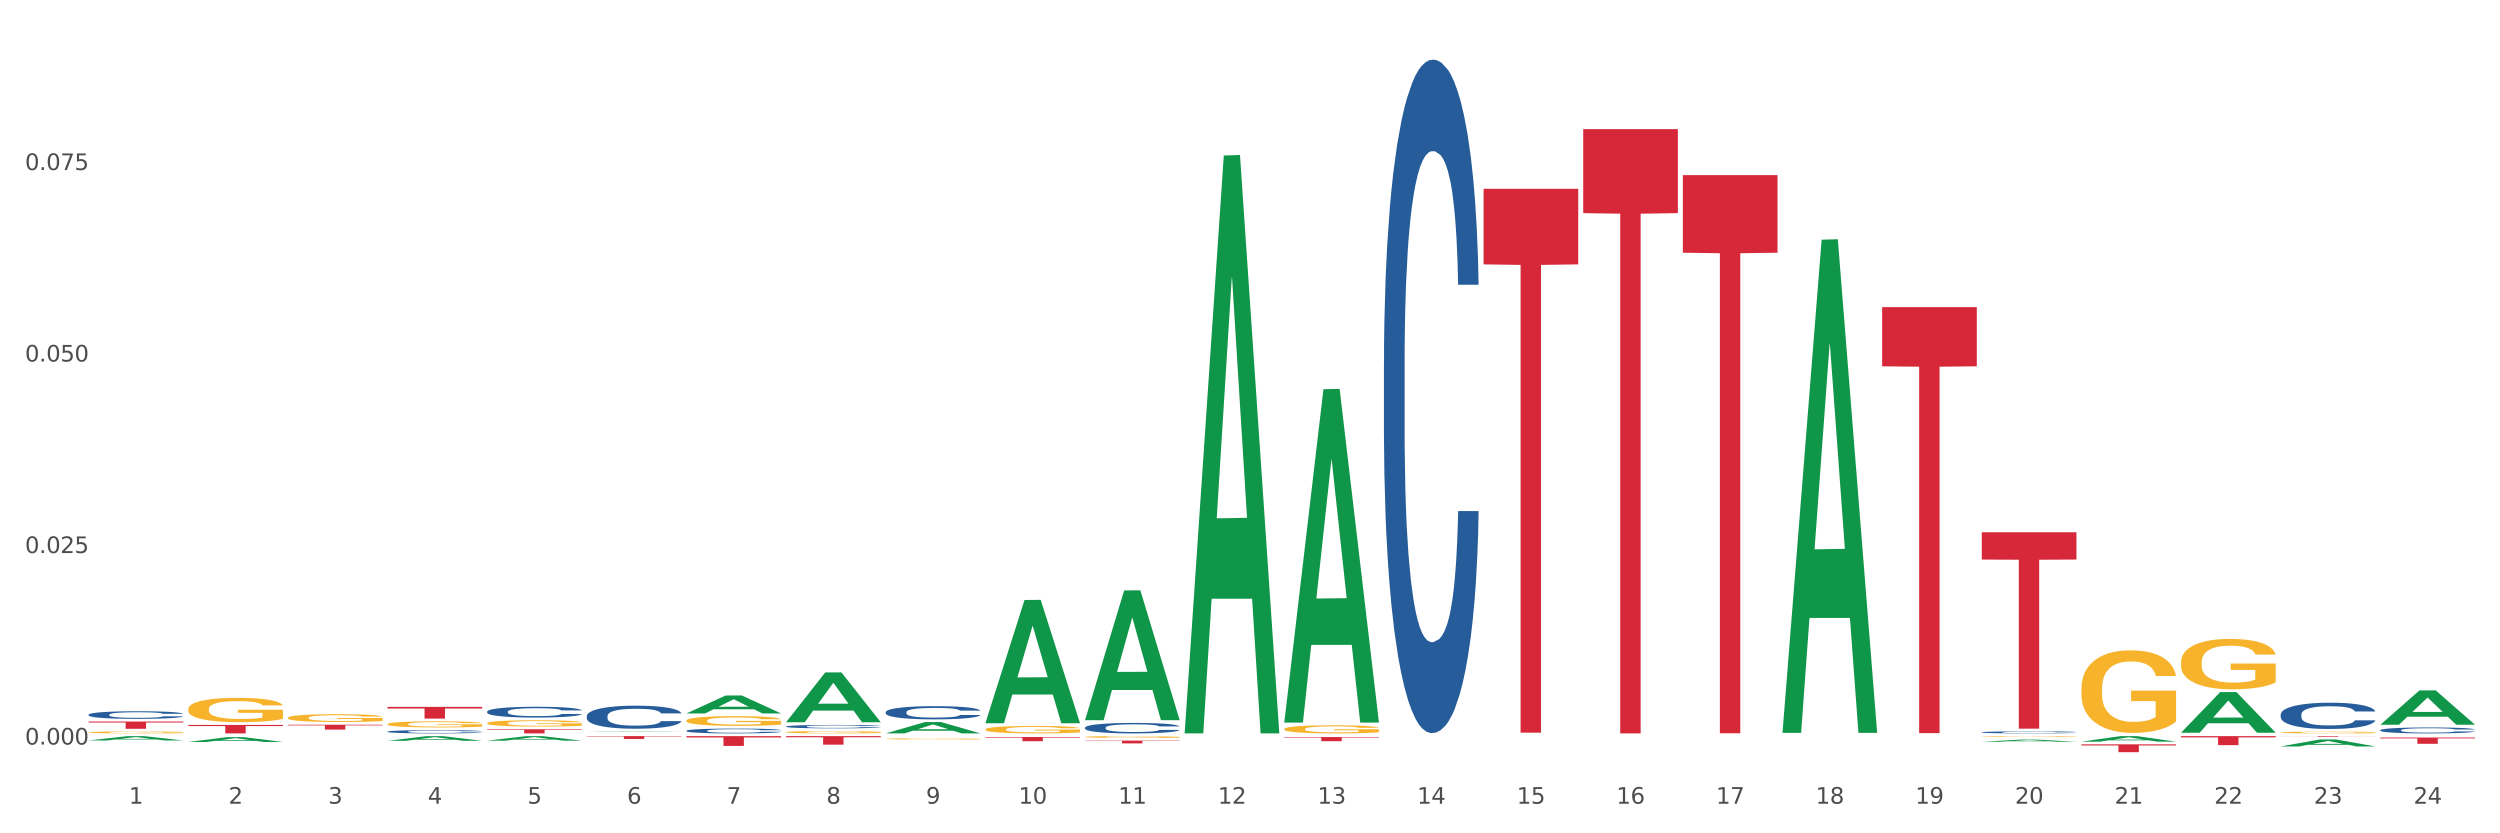 <?xml version="1.0" encoding="utf-8" standalone="no"?>
<!DOCTYPE svg PUBLIC "-//W3C//DTD SVG 1.1//EN"
  "http://www.w3.org/Graphics/SVG/1.1/DTD/svg11.dtd">
<svg xmlns:xlink="http://www.w3.org/1999/xlink" width="1080pt" height="360pt" viewBox="0 0 1080 360" xmlns="http://www.w3.org/2000/svg" version="1.1">
 <rect x="0" y="0" width="1080" height="360" fill="#333333" stroke="none"/>
 <defs>
  <style type="text/css">*{stroke-linejoin: round; stroke-linecap: butt}</style>
 </defs>
 <g id="figure_1">
  <g id="patch_1">
   <path d="M 0 360 
L 1080 360 
L 1080 0 
L 0 0 
z
" style="fill: #ffffff; stroke: #ffffff; stroke-linejoin: miter"/>
  </g>
  <g id="axes_1">
   <g id="matplotlib.axis_1">
    <g id="xtick_1">
     <g id="text_1">
      <!-- 1 -->
      <g style="fill: #4d4d4d" transform="translate(55.675 347.204) scale(0.096 -0.096)">
       <defs>
        <path id="DejaVuSans-31" d="M 794 531 
L 1825 531 
L 1825 4091 
L 703 3866 
L 703 4441 
L 1819 4666 
L 2450 4666 
L 2450 531 
L 3481 531 
L 3481 0 
L 794 0 
L 794 531 
z
" transform="scale(0.016)"/>
       </defs>
       <use xlink:href="#DejaVuSans-31"/>
      </g>
     </g>
    </g>
    <g id="xtick_2">
     <g id="text_2">
      <!-- 2 -->
      <g style="fill: #4d4d4d" transform="translate(98.72 347.204) scale(0.096 -0.096)">
       <defs>
        <path id="DejaVuSans-32" d="M 1228 531 
L 3431 531 
L 3431 0 
L 469 0 
L 469 531 
Q 828 903 1448 1529 
Q 2069 2156 2228 2338 
Q 2531 2678 2651 2914 
Q 2772 3150 2772 3378 
Q 2772 3750 2511 3984 
Q 2250 4219 1831 4219 
Q 1534 4219 1204 4116 
Q 875 4013 500 3803 
L 500 4441 
Q 881 4594 1212 4672 
Q 1544 4750 1819 4750 
Q 2544 4750 2975 4387 
Q 3406 4025 3406 3419 
Q 3406 3131 3298 2873 
Q 3191 2616 2906 2266 
Q 2828 2175 2409 1742 
Q 1991 1309 1228 531 
z
" transform="scale(0.016)"/>
       </defs>
       <use xlink:href="#DejaVuSans-32"/>
      </g>
     </g>
    </g>
    <g id="xtick_3">
     <g id="text_3">
      <!-- 3 -->
      <g style="fill: #4d4d4d" transform="translate(141.764 347.204) scale(0.096 -0.096)">
       <defs>
        <path id="DejaVuSans-33" d="M 2597 2516 
Q 3050 2419 3304 2112 
Q 3559 1806 3559 1356 
Q 3559 666 3084 287 
Q 2609 -91 1734 -91 
Q 1441 -91 1130 -33 
Q 819 25 488 141 
L 488 750 
Q 750 597 1062 519 
Q 1375 441 1716 441 
Q 2309 441 2620 675 
Q 2931 909 2931 1356 
Q 2931 1769 2642 2001 
Q 2353 2234 1838 2234 
L 1294 2234 
L 1294 2753 
L 1863 2753 
Q 2328 2753 2575 2939 
Q 2822 3125 2822 3475 
Q 2822 3834 2567 4026 
Q 2313 4219 1838 4219 
Q 1578 4219 1281 4162 
Q 984 4106 628 3988 
L 628 4550 
Q 988 4650 1302 4700 
Q 1616 4750 1894 4750 
Q 2613 4750 3031 4423 
Q 3450 4097 3450 3541 
Q 3450 3153 3228 2886 
Q 3006 2619 2597 2516 
z
" transform="scale(0.016)"/>
       </defs>
       <use xlink:href="#DejaVuSans-33"/>
      </g>
     </g>
    </g>
    <g id="xtick_4">
     <g id="text_4">
      <!-- 4 -->
      <g style="fill: #4d4d4d" transform="translate(184.809 347.204) scale(0.096 -0.096)">
       <defs>
        <path id="DejaVuSans-34" d="M 2419 4116 
L 825 1625 
L 2419 1625 
L 2419 4116 
z
M 2253 4666 
L 3047 4666 
L 3047 1625 
L 3713 1625 
L 3713 1100 
L 3047 1100 
L 3047 0 
L 2419 0 
L 2419 1100 
L 313 1100 
L 313 1709 
L 2253 4666 
z
" transform="scale(0.016)"/>
       </defs>
       <use xlink:href="#DejaVuSans-34"/>
      </g>
     </g>
    </g>
    <g id="xtick_5">
     <g id="text_5">
      <!-- 5 -->
      <g style="fill: #4d4d4d" transform="translate(227.853 347.204) scale(0.096 -0.096)">
       <defs>
        <path id="DejaVuSans-35" d="M 691 4666 
L 3169 4666 
L 3169 4134 
L 1269 4134 
L 1269 2991 
Q 1406 3038 1543 3061 
Q 1681 3084 1819 3084 
Q 2600 3084 3056 2656 
Q 3513 2228 3513 1497 
Q 3513 744 3044 326 
Q 2575 -91 1722 -91 
Q 1428 -91 1123 -41 
Q 819 9 494 109 
L 494 744 
Q 775 591 1075 516 
Q 1375 441 1709 441 
Q 2250 441 2565 725 
Q 2881 1009 2881 1497 
Q 2881 1984 2565 2268 
Q 2250 2553 1709 2553 
Q 1456 2553 1204 2497 
Q 953 2441 691 2322 
L 691 4666 
z
" transform="scale(0.016)"/>
       </defs>
       <use xlink:href="#DejaVuSans-35"/>
      </g>
     </g>
    </g>
    <g id="xtick_6">
     <g id="text_6">
      <!-- 6 -->
      <g style="fill: #4d4d4d" transform="translate(270.898 347.204) scale(0.096 -0.096)">
       <defs>
        <path id="DejaVuSans-36" d="M 2113 2584 
Q 1688 2584 1439 2293 
Q 1191 2003 1191 1497 
Q 1191 994 1439 701 
Q 1688 409 2113 409 
Q 2538 409 2786 701 
Q 3034 994 3034 1497 
Q 3034 2003 2786 2293 
Q 2538 2584 2113 2584 
z
M 3366 4563 
L 3366 3988 
Q 3128 4100 2886 4159 
Q 2644 4219 2406 4219 
Q 1781 4219 1451 3797 
Q 1122 3375 1075 2522 
Q 1259 2794 1537 2939 
Q 1816 3084 2150 3084 
Q 2853 3084 3261 2657 
Q 3669 2231 3669 1497 
Q 3669 778 3244 343 
Q 2819 -91 2113 -91 
Q 1303 -91 875 529 
Q 447 1150 447 2328 
Q 447 3434 972 4092 
Q 1497 4750 2381 4750 
Q 2619 4750 2861 4703 
Q 3103 4656 3366 4563 
z
" transform="scale(0.016)"/>
       </defs>
       <use xlink:href="#DejaVuSans-36"/>
      </g>
     </g>
    </g>
    <g id="xtick_7">
     <g id="text_7">
      <!-- 7 -->
      <g style="fill: #4d4d4d" transform="translate(313.942 347.204) scale(0.096 -0.096)">
       <defs>
        <path id="DejaVuSans-37" d="M 525 4666 
L 3525 4666 
L 3525 4397 
L 1831 0 
L 1172 0 
L 2766 4134 
L 525 4134 
L 525 4666 
z
" transform="scale(0.016)"/>
       </defs>
       <use xlink:href="#DejaVuSans-37"/>
      </g>
     </g>
    </g>
    <g id="xtick_8">
     <g id="text_8">
      <!-- 8 -->
      <g style="fill: #4d4d4d" transform="translate(356.987 347.204) scale(0.096 -0.096)">
       <defs>
        <path id="DejaVuSans-38" d="M 2034 2216 
Q 1584 2216 1326 1975 
Q 1069 1734 1069 1313 
Q 1069 891 1326 650 
Q 1584 409 2034 409 
Q 2484 409 2743 651 
Q 3003 894 3003 1313 
Q 3003 1734 2745 1975 
Q 2488 2216 2034 2216 
z
M 1403 2484 
Q 997 2584 770 2862 
Q 544 3141 544 3541 
Q 544 4100 942 4425 
Q 1341 4750 2034 4750 
Q 2731 4750 3128 4425 
Q 3525 4100 3525 3541 
Q 3525 3141 3298 2862 
Q 3072 2584 2669 2484 
Q 3125 2378 3379 2068 
Q 3634 1759 3634 1313 
Q 3634 634 3220 271 
Q 2806 -91 2034 -91 
Q 1263 -91 848 271 
Q 434 634 434 1313 
Q 434 1759 690 2068 
Q 947 2378 1403 2484 
z
M 1172 3481 
Q 1172 3119 1398 2916 
Q 1625 2713 2034 2713 
Q 2441 2713 2670 2916 
Q 2900 3119 2900 3481 
Q 2900 3844 2670 4047 
Q 2441 4250 2034 4250 
Q 1625 4250 1398 4047 
Q 1172 3844 1172 3481 
z
" transform="scale(0.016)"/>
       </defs>
       <use xlink:href="#DejaVuSans-38"/>
      </g>
     </g>
    </g>
    <g id="xtick_9">
     <g id="text_9">
      <!-- 9 -->
      <g style="fill: #4d4d4d" transform="translate(400.032 347.204) scale(0.096 -0.096)">
       <defs>
        <path id="DejaVuSans-39" d="M 703 97 
L 703 672 
Q 941 559 1184 500 
Q 1428 441 1663 441 
Q 2288 441 2617 861 
Q 2947 1281 2994 2138 
Q 2813 1869 2534 1725 
Q 2256 1581 1919 1581 
Q 1219 1581 811 2004 
Q 403 2428 403 3163 
Q 403 3881 828 4315 
Q 1253 4750 1959 4750 
Q 2769 4750 3195 4129 
Q 3622 3509 3622 2328 
Q 3622 1225 3098 567 
Q 2575 -91 1691 -91 
Q 1453 -91 1209 -44 
Q 966 3 703 97 
z
M 1959 2075 
Q 2384 2075 2632 2365 
Q 2881 2656 2881 3163 
Q 2881 3666 2632 3958 
Q 2384 4250 1959 4250 
Q 1534 4250 1286 3958 
Q 1038 3666 1038 3163 
Q 1038 2656 1286 2365 
Q 1534 2075 1959 2075 
z
" transform="scale(0.016)"/>
       </defs>
       <use xlink:href="#DejaVuSans-39"/>
      </g>
     </g>
    </g>
    <g id="xtick_10">
     <g id="text_10">
      <!-- 10 -->
      <g style="fill: #4d4d4d" transform="translate(440.022 347.204) scale(0.096 -0.096)">
       <defs>
        <path id="DejaVuSans-30" d="M 2034 4250 
Q 1547 4250 1301 3770 
Q 1056 3291 1056 2328 
Q 1056 1369 1301 889 
Q 1547 409 2034 409 
Q 2525 409 2770 889 
Q 3016 1369 3016 2328 
Q 3016 3291 2770 3770 
Q 2525 4250 2034 4250 
z
M 2034 4750 
Q 2819 4750 3233 4129 
Q 3647 3509 3647 2328 
Q 3647 1150 3233 529 
Q 2819 -91 2034 -91 
Q 1250 -91 836 529 
Q 422 1150 422 2328 
Q 422 3509 836 4129 
Q 1250 4750 2034 4750 
z
" transform="scale(0.016)"/>
       </defs>
       <use xlink:href="#DejaVuSans-31"/>
       <use xlink:href="#DejaVuSans-30" transform="translate(63.623 0)"/>
      </g>
     </g>
    </g>
    <g id="xtick_11">
     <g id="text_11">
      <!-- 11 -->
      <g style="fill: #4d4d4d" transform="translate(483.067 347.204) scale(0.096 -0.096)">
       <use xlink:href="#DejaVuSans-31"/>
       <use xlink:href="#DejaVuSans-31" transform="translate(63.623 0)"/>
      </g>
     </g>
    </g>
    <g id="xtick_12">
     <g id="text_12">
      <!-- 12 -->
      <g style="fill: #4d4d4d" transform="translate(526.111 347.204) scale(0.096 -0.096)">
       <use xlink:href="#DejaVuSans-31"/>
       <use xlink:href="#DejaVuSans-32" transform="translate(63.623 0)"/>
      </g>
     </g>
    </g>
    <g id="xtick_13">
     <g id="text_13">
      <!-- 13 -->
      <g style="fill: #4d4d4d" transform="translate(569.156 347.204) scale(0.096 -0.096)">
       <use xlink:href="#DejaVuSans-31"/>
       <use xlink:href="#DejaVuSans-33" transform="translate(63.623 0)"/>
      </g>
     </g>
    </g>
    <g id="xtick_14">
     <g id="text_14">
      <!-- 14 -->
      <g style="fill: #4d4d4d" transform="translate(612.2 347.204) scale(0.096 -0.096)">
       <use xlink:href="#DejaVuSans-31"/>
       <use xlink:href="#DejaVuSans-34" transform="translate(63.623 0)"/>
      </g>
     </g>
    </g>
    <g id="xtick_15">
     <g id="text_15">
      <!-- 15 -->
      <g style="fill: #4d4d4d" transform="translate(655.245 347.204) scale(0.096 -0.096)">
       <use xlink:href="#DejaVuSans-31"/>
       <use xlink:href="#DejaVuSans-35" transform="translate(63.623 0)"/>
      </g>
     </g>
    </g>
    <g id="xtick_16">
     <g id="text_16">
      <!-- 16 -->
      <g style="fill: #4d4d4d" transform="translate(698.289 347.204) scale(0.096 -0.096)">
       <use xlink:href="#DejaVuSans-31"/>
       <use xlink:href="#DejaVuSans-36" transform="translate(63.623 0)"/>
      </g>
     </g>
    </g>
    <g id="xtick_17">
     <g id="text_17">
      <!-- 17 -->
      <g style="fill: #4d4d4d" transform="translate(741.334 347.204) scale(0.096 -0.096)">
       <use xlink:href="#DejaVuSans-31"/>
       <use xlink:href="#DejaVuSans-37" transform="translate(63.623 0)"/>
      </g>
     </g>
    </g>
    <g id="xtick_18">
     <g id="text_18">
      <!-- 18 -->
      <g style="fill: #4d4d4d" transform="translate(784.379 347.204) scale(0.096 -0.096)">
       <use xlink:href="#DejaVuSans-31"/>
       <use xlink:href="#DejaVuSans-38" transform="translate(63.623 0)"/>
      </g>
     </g>
    </g>
    <g id="xtick_19">
     <g id="text_19">
      <!-- 19 -->
      <g style="fill: #4d4d4d" transform="translate(827.423 347.204) scale(0.096 -0.096)">
       <use xlink:href="#DejaVuSans-31"/>
       <use xlink:href="#DejaVuSans-39" transform="translate(63.623 0)"/>
      </g>
     </g>
    </g>
    <g id="xtick_20">
     <g id="text_20">
      <!-- 20 -->
      <g style="fill: #4d4d4d" transform="translate(870.468 347.204) scale(0.096 -0.096)">
       <use xlink:href="#DejaVuSans-32"/>
       <use xlink:href="#DejaVuSans-30" transform="translate(63.623 0)"/>
      </g>
     </g>
    </g>
    <g id="xtick_21">
     <g id="text_21">
      <!-- 21 -->
      <g style="fill: #4d4d4d" transform="translate(913.512 347.204) scale(0.096 -0.096)">
       <use xlink:href="#DejaVuSans-32"/>
       <use xlink:href="#DejaVuSans-31" transform="translate(63.623 0)"/>
      </g>
     </g>
    </g>
    <g id="xtick_22">
     <g id="text_22">
      <!-- 22 -->
      <g style="fill: #4d4d4d" transform="translate(956.557 347.204) scale(0.096 -0.096)">
       <use xlink:href="#DejaVuSans-32"/>
       <use xlink:href="#DejaVuSans-32" transform="translate(63.623 0)"/>
      </g>
     </g>
    </g>
    <g id="xtick_23">
     <g id="text_23">
      <!-- 23 -->
      <g style="fill: #4d4d4d" transform="translate(999.601 347.204) scale(0.096 -0.096)">
       <use xlink:href="#DejaVuSans-32"/>
       <use xlink:href="#DejaVuSans-33" transform="translate(63.623 0)"/>
      </g>
     </g>
    </g>
    <g id="xtick_24">
     <g id="text_24">
      <!-- 24 -->
      <g style="fill: #4d4d4d" transform="translate(1042.646 347.204) scale(0.096 -0.096)">
       <use xlink:href="#DejaVuSans-32"/>
       <use xlink:href="#DejaVuSans-34" transform="translate(63.623 0)"/>
      </g>
     </g>
    </g>
    <g id="xtick_25"/>
    <g id="xtick_26"/>
    <g id="xtick_27"/>
    <g id="xtick_28"/>
    <g id="xtick_29"/>
    <g id="xtick_30"/>
    <g id="xtick_31"/>
    <g id="xtick_32"/>
    <g id="xtick_33"/>
    <g id="xtick_34"/>
    <g id="xtick_35"/>
    <g id="xtick_36"/>
    <g id="xtick_37"/>
    <g id="xtick_38"/>
    <g id="xtick_39"/>
    <g id="xtick_40"/>
    <g id="xtick_41"/>
    <g id="xtick_42"/>
    <g id="xtick_43"/>
    <g id="xtick_44"/>
    <g id="xtick_45"/>
    <g id="xtick_46"/>
    <g id="xtick_47"/>
   </g>
   <g id="matplotlib.axis_2">
    <g id="ytick_1">
     <g id="text_25">
      <!-- 0.000 -->
      <g style="fill: #4d4d4d" transform="translate(10.8 321.646) scale(0.096 -0.096)">
       <defs>
        <path id="DejaVuSans-2e" d="M 684 794 
L 1344 794 
L 1344 0 
L 684 0 
L 684 794 
z
" transform="scale(0.016)"/>
       </defs>
       <use xlink:href="#DejaVuSans-30"/>
       <use xlink:href="#DejaVuSans-2e" transform="translate(63.623 0)"/>
       <use xlink:href="#DejaVuSans-30" transform="translate(95.41 0)"/>
       <use xlink:href="#DejaVuSans-30" transform="translate(159.033 0)"/>
       <use xlink:href="#DejaVuSans-30" transform="translate(222.656 0)"/>
      </g>
     </g>
    </g>
    <g id="ytick_2">
     <g id="text_26">
      <!-- 0.025 -->
      <g style="fill: #4d4d4d" transform="translate(10.8 238.916) scale(0.096 -0.096)">
       <use xlink:href="#DejaVuSans-30"/>
       <use xlink:href="#DejaVuSans-2e" transform="translate(63.623 0)"/>
       <use xlink:href="#DejaVuSans-30" transform="translate(95.41 0)"/>
       <use xlink:href="#DejaVuSans-32" transform="translate(159.033 0)"/>
       <use xlink:href="#DejaVuSans-35" transform="translate(222.656 0)"/>
      </g>
     </g>
    </g>
    <g id="ytick_3">
     <g id="text_27">
      <!-- 0.050 -->
      <g style="fill: #4d4d4d" transform="translate(10.8 156.185) scale(0.096 -0.096)">
       <use xlink:href="#DejaVuSans-30"/>
       <use xlink:href="#DejaVuSans-2e" transform="translate(63.623 0)"/>
       <use xlink:href="#DejaVuSans-30" transform="translate(95.41 0)"/>
       <use xlink:href="#DejaVuSans-35" transform="translate(159.033 0)"/>
       <use xlink:href="#DejaVuSans-30" transform="translate(222.656 0)"/>
      </g>
     </g>
    </g>
    <g id="ytick_4">
     <g id="text_28">
      <!-- 0.075 -->
      <g style="fill: #4d4d4d" transform="translate(10.8 73.455) scale(0.096 -0.096)">
       <use xlink:href="#DejaVuSans-30"/>
       <use xlink:href="#DejaVuSans-2e" transform="translate(63.623 0)"/>
       <use xlink:href="#DejaVuSans-30" transform="translate(95.41 0)"/>
       <use xlink:href="#DejaVuSans-37" transform="translate(159.033 0)"/>
       <use xlink:href="#DejaVuSans-35" transform="translate(222.656 0)"/>
      </g>
     </g>
    </g>
    <g id="ytick_5"/>
    <g id="ytick_6"/>
    <g id="ytick_7"/>
    <g id="ytick_8"/>
   </g>
   <g id="PolyCollection_1">
    <path d="M 38.283 319.872 
L 38.325 319.87 
L 55.188 318.001 
L 62.186 317.999 
L 79.175 319.875 
L 71.081 319.875 
L 67.414 319.438 
L 50.003 319.438 
L 49.876 319.445 
L 46.335 319.875 
L 38.283 319.875 
L 38.283 319.872 
L 52.195 319.178 
L 65.221 319.176 
L 58.771 318.399 
L 58.687 318.395 
L 58.603 318.401 
L 52.153 319.176 
L 52.195 319.178 
L 38.283 319.872 
z
" clip-path="url(#p82b3e99a8b)" style="fill: #109648"/>
    <path d="M 425.684 315.101 
L 425.732 315.098 
L 425.732 314.993 
L 425.829 314.902 
L 426.312 314.682 
L 427.036 314.5 
L 427.567 314.403 
L 428.098 314.324 
L 428.726 314.244 
L 429.498 314.162 
L 430.898 314.042 
L 431.767 313.98 
L 432.829 313.916 
L 434.76 313.822 
L 436.161 313.769 
L 437.609 313.725 
L 439.975 313.672 
L 441.519 313.648 
L 443.161 313.631 
L 445.14 313.619 
L 446.637 313.616 
L 449.92 313.625 
L 452.72 313.651 
L 454.072 313.672 
L 455.81 313.707 
L 456.727 313.731 
L 458.224 313.778 
L 459.769 313.839 
L 460.831 313.892 
L 462.424 313.992 
L 463.631 314.092 
L 464.742 314.215 
L 465.321 314.3 
L 465.756 314.379 
L 466.142 314.47 
L 466.528 314.614 
L 457.838 314.614 
L 457.5 314.511 
L 456.969 314.414 
L 456.196 314.321 
L 455.52 314.262 
L 454.362 314.188 
L 453.3 314.142 
L 452.189 314.106 
L 450.837 314.077 
L 449.775 314.062 
L 448.279 314.051 
L 445.334 314.053 
L 443.354 314.077 
L 442.002 314.106 
L 441.133 314.133 
L 440.361 314.162 
L 439.492 314.203 
L 438.478 314.265 
L 437.754 314.321 
L 437.03 314.391 
L 436.45 314.461 
L 435.919 314.544 
L 435.485 314.632 
L 435.147 314.723 
L 434.857 314.834 
L 434.616 315.019 
L 434.616 315.421 
L 434.712 315.512 
L 434.954 315.632 
L 435.243 315.723 
L 435.726 315.832 
L 436.161 315.905 
L 436.981 316.011 
L 437.899 316.099 
L 438.623 316.155 
L 439.347 316.202 
L 440.602 316.266 
L 442.002 316.319 
L 443.209 316.351 
L 444.851 316.381 
L 445.961 316.393 
L 446.927 316.398 
L 449.292 316.398 
L 450.982 316.39 
L 452.865 316.369 
L 454.313 316.343 
L 455.52 316.31 
L 456.872 316.258 
L 457.741 316.208 
L 457.741 315.594 
L 447.12 315.591 
L 447.12 315.183 
L 466.576 315.183 
L 466.576 316.381 
L 465.756 316.442 
L 464.838 316.498 
L 463.873 316.548 
L 462.424 316.61 
L 460.686 316.668 
L 459.141 316.71 
L 457.5 316.745 
L 455.569 316.777 
L 453.058 316.806 
L 451.513 316.818 
L 449.582 316.827 
L 447.313 316.83 
L 445.334 316.824 
L 443.402 316.809 
L 441.375 316.783 
L 439.395 316.745 
L 437.899 316.707 
L 436.402 316.66 
L 434.809 316.598 
L 433.553 316.539 
L 432.588 316.486 
L 431.526 316.419 
L 430.367 316.331 
L 429.498 316.252 
L 428.726 316.17 
L 427.905 316.064 
L 427.325 315.973 
L 426.746 315.858 
L 426.408 315.773 
L 426.022 315.641 
L 425.732 315.456 
L 425.684 315.101 
z
" clip-path="url(#p82b3e99a8b)" style="fill: #f7b32b"/>
    <path d="M 382.639 319.196 
L 382.688 319.195 
L 382.688 319.179 
L 382.784 319.165 
L 383.267 319.13 
L 383.991 319.102 
L 384.522 319.086 
L 385.053 319.074 
L 385.681 319.062 
L 386.453 319.049 
L 387.854 319.03 
L 388.723 319.02 
L 389.785 319.01 
L 391.716 318.996 
L 393.116 318.987 
L 394.564 318.98 
L 396.93 318.972 
L 398.475 318.969 
L 400.116 318.966 
L 402.096 318.964 
L 403.593 318.963 
L 406.875 318.965 
L 409.676 318.969 
L 411.027 318.972 
L 412.766 318.978 
L 413.683 318.981 
L 415.179 318.989 
L 416.724 318.998 
L 417.787 319.007 
L 419.38 319.022 
L 420.587 319.038 
L 421.697 319.057 
L 422.276 319.07 
L 422.711 319.083 
L 423.097 319.097 
L 423.483 319.12 
L 414.793 319.12 
L 414.455 319.103 
L 413.924 319.088 
L 413.152 319.074 
L 412.476 319.064 
L 411.317 319.053 
L 410.255 319.046 
L 409.145 319.04 
L 407.793 319.036 
L 406.731 319.033 
L 405.234 319.031 
L 402.289 319.032 
L 400.31 319.036 
L 398.958 319.04 
L 398.089 319.044 
L 397.316 319.049 
L 396.447 319.055 
L 395.433 319.065 
L 394.709 319.074 
L 393.985 319.085 
L 393.406 319.096 
L 392.875 319.109 
L 392.44 319.122 
L 392.102 319.137 
L 391.812 319.154 
L 391.571 319.183 
L 391.571 319.246 
L 391.668 319.26 
L 391.909 319.279 
L 392.199 319.293 
L 392.681 319.31 
L 393.116 319.321 
L 393.937 319.338 
L 394.854 319.352 
L 395.578 319.36 
L 396.302 319.368 
L 397.558 319.378 
L 398.958 319.386 
L 400.165 319.391 
L 401.806 319.396 
L 402.917 319.398 
L 403.882 319.399 
L 406.248 319.399 
L 407.938 319.397 
L 409.82 319.394 
L 411.269 319.39 
L 412.476 319.385 
L 413.828 319.377 
L 414.697 319.369 
L 414.697 319.273 
L 404.075 319.272 
L 404.075 319.209 
L 423.532 319.209 
L 423.532 319.396 
L 422.711 319.405 
L 421.794 319.414 
L 420.828 319.422 
L 419.38 319.432 
L 417.642 319.441 
L 416.097 319.447 
L 414.455 319.453 
L 412.524 319.458 
L 410.014 319.462 
L 408.469 319.464 
L 406.538 319.466 
L 404.268 319.466 
L 402.289 319.465 
L 400.358 319.463 
L 398.33 319.459 
L 396.351 319.453 
L 394.854 319.447 
L 393.357 319.439 
L 391.764 319.43 
L 390.509 319.421 
L 389.543 319.412 
L 388.481 319.402 
L 387.322 319.388 
L 386.453 319.376 
L 385.681 319.363 
L 384.86 319.346 
L 384.281 319.332 
L 383.702 319.314 
L 383.364 319.301 
L 382.977 319.28 
L 382.688 319.251 
L 382.639 319.196 
z
" clip-path="url(#p82b3e99a8b)" style="fill: #f7b32b"/>
    <path d="M 339.595 316.285 
L 339.643 316.284 
L 339.643 316.251 
L 339.74 316.222 
L 340.222 316.153 
L 340.947 316.095 
L 341.478 316.065 
L 342.009 316.04 
L 342.636 316.015 
L 343.409 315.989 
L 344.809 315.951 
L 345.678 315.932 
L 346.74 315.911 
L 348.671 315.882 
L 350.071 315.865 
L 351.52 315.851 
L 353.885 315.835 
L 355.43 315.827 
L 357.072 315.822 
L 359.051 315.818 
L 360.548 315.817 
L 363.831 315.82 
L 366.631 315.828 
L 367.983 315.835 
L 369.721 315.846 
L 370.638 315.853 
L 372.135 315.868 
L 373.68 315.887 
L 374.742 315.904 
L 376.335 315.935 
L 377.542 315.967 
L 378.653 316.006 
L 379.232 316.033 
L 379.666 316.058 
L 380.053 316.086 
L 380.439 316.132 
L 371.749 316.132 
L 371.411 316.099 
L 370.88 316.069 
L 370.107 316.039 
L 369.431 316.021 
L 368.273 315.997 
L 367.21 315.983 
L 366.1 315.972 
L 364.748 315.962 
L 363.686 315.958 
L 362.189 315.954 
L 359.244 315.955 
L 357.265 315.962 
L 355.913 315.972 
L 355.044 315.98 
L 354.272 315.989 
L 353.403 316.002 
L 352.389 316.021 
L 351.665 316.039 
L 350.94 316.061 
L 350.361 316.083 
L 349.83 316.109 
L 349.395 316.137 
L 349.058 316.166 
L 348.768 316.201 
L 348.526 316.259 
L 348.526 316.386 
L 348.623 316.415 
L 348.864 316.452 
L 349.154 316.481 
L 349.637 316.515 
L 350.071 316.538 
L 350.892 316.572 
L 351.809 316.6 
L 352.534 316.617 
L 353.258 316.632 
L 354.513 316.652 
L 355.913 316.669 
L 357.12 316.679 
L 358.762 316.688 
L 359.872 316.692 
L 360.838 316.694 
L 363.203 316.694 
L 364.893 316.691 
L 366.776 316.685 
L 368.224 316.676 
L 369.431 316.666 
L 370.783 316.649 
L 371.652 316.634 
L 371.652 316.44 
L 361.031 316.44 
L 361.031 316.311 
L 380.487 316.311 
L 380.487 316.688 
L 379.666 316.708 
L 378.749 316.725 
L 377.784 316.741 
L 376.335 316.76 
L 374.597 316.779 
L 373.052 316.792 
L 371.411 316.803 
L 369.48 316.813 
L 366.969 316.822 
L 365.424 316.826 
L 363.493 316.829 
L 361.224 316.83 
L 359.244 316.828 
L 357.313 316.823 
L 355.286 316.815 
L 353.306 316.803 
L 351.809 316.791 
L 350.313 316.776 
L 348.72 316.757 
L 347.464 316.738 
L 346.499 316.722 
L 345.437 316.7 
L 344.278 316.673 
L 343.409 316.648 
L 342.636 316.622 
L 341.816 316.588 
L 341.236 316.56 
L 340.657 316.524 
L 340.319 316.497 
L 339.933 316.455 
L 339.643 316.397 
L 339.595 316.285 
z
" clip-path="url(#p82b3e99a8b)" style="fill: #f7b32b"/>
    <path d="M 296.55 311.316 
L 296.599 311.312 
L 296.599 311.174 
L 296.695 311.056 
L 297.178 310.768 
L 297.902 310.531 
L 298.433 310.404 
L 298.964 310.301 
L 299.592 310.198 
L 300.364 310.09 
L 301.764 309.933 
L 302.633 309.853 
L 303.696 309.769 
L 305.627 309.646 
L 307.027 309.577 
L 308.475 309.52 
L 310.841 309.451 
L 312.386 309.42 
L 314.027 309.397 
L 316.007 309.382 
L 317.503 309.378 
L 320.786 309.39 
L 323.587 309.424 
L 324.938 309.451 
L 326.676 309.497 
L 327.594 309.527 
L 329.09 309.589 
L 330.635 309.669 
L 331.697 309.738 
L 333.291 309.868 
L 334.498 309.999 
L 335.608 310.159 
L 336.187 310.27 
L 336.622 310.374 
L 337.008 310.493 
L 337.394 310.68 
L 328.704 310.68 
L 328.366 310.546 
L 327.835 310.42 
L 327.063 310.297 
L 326.387 310.221 
L 325.228 310.125 
L 324.166 310.064 
L 323.055 310.018 
L 321.704 309.979 
L 320.642 309.96 
L 319.145 309.945 
L 316.2 309.949 
L 314.22 309.979 
L 312.869 310.018 
L 312 310.052 
L 311.227 310.09 
L 310.358 310.144 
L 309.344 310.224 
L 308.62 310.297 
L 307.896 310.389 
L 307.317 310.481 
L 306.785 310.588 
L 306.351 310.703 
L 306.013 310.822 
L 305.723 310.967 
L 305.482 311.209 
L 305.482 311.733 
L 305.578 311.852 
L 305.82 312.009 
L 306.11 312.128 
L 306.592 312.27 
L 307.027 312.365 
L 307.848 312.503 
L 308.765 312.618 
L 309.489 312.691 
L 310.213 312.752 
L 311.469 312.837 
L 312.869 312.905 
L 314.076 312.948 
L 315.717 312.986 
L 316.827 313.001 
L 317.793 313.009 
L 320.159 313.009 
L 321.849 312.997 
L 323.731 312.971 
L 325.18 312.936 
L 326.387 312.894 
L 327.739 312.825 
L 328.608 312.76 
L 328.608 311.959 
L 317.986 311.956 
L 317.986 311.423 
L 337.443 311.423 
L 337.443 312.986 
L 336.622 313.066 
L 335.705 313.139 
L 334.739 313.204 
L 333.291 313.285 
L 331.553 313.361 
L 330.008 313.415 
L 328.366 313.461 
L 326.435 313.503 
L 323.925 313.541 
L 322.38 313.557 
L 320.448 313.568 
L 318.179 313.572 
L 316.2 313.564 
L 314.269 313.545 
L 312.241 313.511 
L 310.262 313.461 
L 308.765 313.411 
L 307.268 313.35 
L 305.675 313.269 
L 304.42 313.193 
L 303.454 313.124 
L 302.392 313.036 
L 301.233 312.921 
L 300.364 312.817 
L 299.592 312.71 
L 298.771 312.572 
L 298.192 312.454 
L 297.612 312.304 
L 297.274 312.193 
L 296.888 312.021 
L 296.599 311.779 
L 296.55 311.316 
z
" clip-path="url(#p82b3e99a8b)" style="fill: #f7b32b"/>
    <path d="M 210.461 312.41 
L 210.509 312.407 
L 210.509 312.317 
L 210.606 312.24 
L 211.089 312.053 
L 211.813 311.899 
L 212.344 311.817 
L 212.875 311.75 
L 213.503 311.682 
L 214.275 311.613 
L 215.675 311.511 
L 216.544 311.458 
L 217.606 311.404 
L 219.538 311.324 
L 220.938 311.279 
L 222.386 311.242 
L 224.752 311.197 
L 226.297 311.177 
L 227.938 311.162 
L 229.918 311.152 
L 231.414 311.15 
L 234.697 311.157 
L 237.497 311.179 
L 238.849 311.197 
L 240.587 311.227 
L 241.505 311.247 
L 243.001 311.286 
L 244.546 311.339 
L 245.608 311.384 
L 247.202 311.468 
L 248.409 311.553 
L 249.519 311.658 
L 250.098 311.73 
L 250.533 311.797 
L 250.919 311.874 
L 251.305 311.996 
L 242.615 311.996 
L 242.277 311.909 
L 241.746 311.827 
L 240.974 311.747 
L 240.298 311.697 
L 239.139 311.635 
L 238.077 311.595 
L 236.966 311.565 
L 235.615 311.54 
L 234.552 311.528 
L 233.056 311.518 
L 230.111 311.521 
L 228.131 311.54 
L 226.78 311.565 
L 225.91 311.588 
L 225.138 311.613 
L 224.269 311.648 
L 223.255 311.7 
L 222.531 311.747 
L 221.807 311.807 
L 221.227 311.867 
L 220.696 311.936 
L 220.262 312.011 
L 219.924 312.088 
L 219.634 312.183 
L 219.393 312.34 
L 219.393 312.681 
L 219.489 312.758 
L 219.731 312.86 
L 220.02 312.938 
L 220.503 313.03 
L 220.938 313.092 
L 221.758 313.182 
L 222.676 313.256 
L 223.4 313.304 
L 224.124 313.343 
L 225.379 313.398 
L 226.78 313.443 
L 227.986 313.47 
L 229.628 313.495 
L 230.738 313.505 
L 231.704 313.51 
L 234.07 313.51 
L 235.759 313.503 
L 237.642 313.485 
L 239.091 313.463 
L 240.298 313.436 
L 241.649 313.391 
L 242.518 313.348 
L 242.518 312.828 
L 231.897 312.825 
L 231.897 312.479 
L 251.354 312.479 
L 251.354 313.495 
L 250.533 313.548 
L 249.615 313.595 
L 248.65 313.637 
L 247.202 313.69 
L 245.463 313.739 
L 243.919 313.774 
L 242.277 313.804 
L 240.346 313.832 
L 237.835 313.856 
L 236.29 313.866 
L 234.359 313.874 
L 232.09 313.876 
L 230.111 313.871 
L 228.18 313.859 
L 226.152 313.837 
L 224.172 313.804 
L 222.676 313.772 
L 221.179 313.732 
L 219.586 313.68 
L 218.331 313.63 
L 217.365 313.585 
L 216.303 313.528 
L 215.144 313.453 
L 214.275 313.386 
L 213.503 313.316 
L 212.682 313.226 
L 212.103 313.149 
L 211.523 313.052 
L 211.185 312.98 
L 210.799 312.868 
L 210.509 312.711 
L 210.461 312.41 
z
" clip-path="url(#p82b3e99a8b)" style="fill: #f7b32b"/>
    <path d="M 167.417 312.835 
L 167.465 312.833 
L 167.465 312.746 
L 167.561 312.671 
L 168.044 312.49 
L 168.768 312.341 
L 169.3 312.261 
L 169.831 312.196 
L 170.458 312.131 
L 171.231 312.063 
L 172.631 311.964 
L 173.5 311.913 
L 174.562 311.86 
L 176.493 311.783 
L 177.893 311.74 
L 179.342 311.703 
L 181.707 311.66 
L 183.252 311.641 
L 184.894 311.626 
L 186.873 311.617 
L 188.37 311.614 
L 191.653 311.621 
L 194.453 311.643 
L 195.805 311.66 
L 197.543 311.689 
L 198.46 311.708 
L 199.957 311.747 
L 201.502 311.798 
L 202.564 311.841 
L 204.157 311.923 
L 205.364 312.005 
L 206.474 312.106 
L 207.054 312.176 
L 207.488 312.242 
L 207.874 312.316 
L 208.261 312.435 
L 199.57 312.435 
L 199.233 312.35 
L 198.701 312.271 
L 197.929 312.193 
L 197.253 312.145 
L 196.094 312.085 
L 195.032 312.046 
L 193.922 312.017 
L 192.57 311.993 
L 191.508 311.981 
L 190.011 311.971 
L 187.066 311.974 
L 185.087 311.993 
L 183.735 312.017 
L 182.866 312.039 
L 182.093 312.063 
L 181.224 312.097 
L 180.211 312.148 
L 179.486 312.193 
L 178.762 312.251 
L 178.183 312.309 
L 177.652 312.377 
L 177.217 312.449 
L 176.879 312.524 
L 176.59 312.616 
L 176.348 312.768 
L 176.348 313.098 
L 176.445 313.173 
L 176.686 313.272 
L 176.976 313.347 
L 177.459 313.436 
L 177.893 313.496 
L 178.714 313.583 
L 179.631 313.656 
L 180.355 313.702 
L 181.08 313.74 
L 182.335 313.793 
L 183.735 313.837 
L 184.942 313.863 
L 186.583 313.887 
L 187.694 313.897 
L 188.659 313.902 
L 191.025 313.902 
L 192.715 313.895 
L 194.598 313.878 
L 196.046 313.856 
L 197.253 313.829 
L 198.605 313.786 
L 199.474 313.745 
L 199.474 313.241 
L 188.853 313.238 
L 188.853 312.903 
L 208.309 312.903 
L 208.309 313.887 
L 207.488 313.938 
L 206.571 313.984 
L 205.605 314.025 
L 204.157 314.076 
L 202.419 314.124 
L 200.874 314.158 
L 199.233 314.187 
L 197.301 314.213 
L 194.791 314.237 
L 193.246 314.247 
L 191.315 314.254 
L 189.046 314.257 
L 187.066 314.252 
L 185.135 314.24 
L 183.107 314.218 
L 181.128 314.187 
L 179.631 314.155 
L 178.135 314.117 
L 176.541 314.066 
L 175.286 314.018 
L 174.321 313.974 
L 173.258 313.919 
L 172.1 313.846 
L 171.231 313.781 
L 170.458 313.714 
L 169.637 313.627 
L 169.058 313.552 
L 168.479 313.458 
L 168.141 313.388 
L 167.755 313.279 
L 167.465 313.127 
L 167.417 312.835 
z
" clip-path="url(#p82b3e99a8b)" style="fill: #f7b32b"/>
    <path d="M 124.372 310.098 
L 124.42 310.095 
L 124.42 309.984 
L 124.517 309.888 
L 125 309.656 
L 125.724 309.464 
L 126.255 309.362 
L 126.786 309.279 
L 127.414 309.195 
L 128.186 309.109 
L 129.586 308.982 
L 130.455 308.917 
L 131.517 308.849 
L 133.449 308.75 
L 134.849 308.694 
L 136.297 308.648 
L 138.663 308.592 
L 140.208 308.567 
L 141.849 308.549 
L 143.829 308.537 
L 145.325 308.533 
L 148.608 308.543 
L 151.408 308.571 
L 152.76 308.592 
L 154.498 308.629 
L 155.416 308.654 
L 156.912 308.703 
L 158.457 308.768 
L 159.519 308.824 
L 161.112 308.929 
L 162.319 309.034 
L 163.43 309.164 
L 164.009 309.254 
L 164.444 309.337 
L 164.83 309.433 
L 165.216 309.585 
L 156.526 309.585 
L 156.188 309.476 
L 155.657 309.374 
L 154.884 309.275 
L 154.209 309.214 
L 153.05 309.136 
L 151.988 309.087 
L 150.877 309.05 
L 149.525 309.019 
L 148.463 309.003 
L 146.967 308.991 
L 144.022 308.994 
L 142.042 309.019 
L 140.69 309.05 
L 139.821 309.078 
L 139.049 309.109 
L 138.18 309.152 
L 137.166 309.217 
L 136.442 309.275 
L 135.718 309.35 
L 135.138 309.424 
L 134.607 309.51 
L 134.173 309.603 
L 133.835 309.699 
L 133.545 309.817 
L 133.304 310.011 
L 133.304 310.435 
L 133.4 310.531 
L 133.642 310.658 
L 133.931 310.753 
L 134.414 310.868 
L 134.849 310.945 
L 135.669 311.056 
L 136.587 311.149 
L 137.311 311.208 
L 138.035 311.257 
L 139.29 311.325 
L 140.69 311.381 
L 141.897 311.415 
L 143.539 311.446 
L 144.649 311.458 
L 145.615 311.465 
L 147.981 311.465 
L 149.67 311.455 
L 151.553 311.434 
L 153.002 311.406 
L 154.209 311.372 
L 155.56 311.316 
L 156.429 311.264 
L 156.429 310.617 
L 145.808 310.614 
L 145.808 310.184 
L 165.264 310.184 
L 165.264 311.446 
L 164.444 311.511 
L 163.526 311.57 
L 162.561 311.622 
L 161.112 311.687 
L 159.374 311.749 
L 157.829 311.792 
L 156.188 311.829 
L 154.257 311.863 
L 151.746 311.894 
L 150.201 311.907 
L 148.27 311.916 
L 146.001 311.919 
L 144.022 311.913 
L 142.09 311.897 
L 140.063 311.87 
L 138.083 311.829 
L 136.587 311.789 
L 135.09 311.74 
L 133.497 311.675 
L 132.242 311.613 
L 131.276 311.557 
L 130.214 311.486 
L 129.055 311.393 
L 128.186 311.31 
L 127.414 311.223 
L 126.593 311.112 
L 126.014 311.016 
L 125.434 310.896 
L 125.096 310.806 
L 124.71 310.667 
L 124.42 310.472 
L 124.372 310.098 
z
" clip-path="url(#p82b3e99a8b)" style="fill: #f7b32b"/>
    <path d="M 81.328 306.337 
L 81.376 306.328 
L 81.376 305.982 
L 81.472 305.685 
L 81.955 304.965 
L 82.679 304.37 
L 83.21 304.054 
L 83.742 303.794 
L 84.369 303.535 
L 85.142 303.267 
L 86.542 302.873 
L 87.411 302.672 
L 88.473 302.461 
L 90.404 302.154 
L 91.804 301.981 
L 93.252 301.837 
L 95.618 301.664 
L 97.163 301.588 
L 98.805 301.53 
L 100.784 301.492 
L 102.281 301.482 
L 105.564 301.511 
L 108.364 301.597 
L 109.716 301.664 
L 111.454 301.78 
L 112.371 301.856 
L 113.868 302.01 
L 115.413 302.211 
L 116.475 302.384 
L 118.068 302.71 
L 119.275 303.036 
L 120.385 303.439 
L 120.965 303.718 
L 121.399 303.977 
L 121.785 304.274 
L 122.172 304.744 
L 113.481 304.744 
L 113.143 304.409 
L 112.612 304.092 
L 111.84 303.785 
L 111.164 303.593 
L 110.005 303.353 
L 108.943 303.2 
L 107.833 303.084 
L 106.481 302.988 
L 105.419 302.941 
L 103.922 302.902 
L 100.977 302.912 
L 98.998 302.988 
L 97.646 303.084 
L 96.777 303.171 
L 96.004 303.267 
L 95.135 303.401 
L 94.121 303.603 
L 93.397 303.785 
L 92.673 304.015 
L 92.094 304.245 
L 91.563 304.514 
L 91.128 304.802 
L 90.79 305.099 
L 90.501 305.464 
L 90.259 306.068 
L 90.259 307.383 
L 90.356 307.68 
L 90.597 308.074 
L 90.887 308.371 
L 91.37 308.726 
L 91.804 308.966 
L 92.625 309.312 
L 93.542 309.599 
L 94.266 309.782 
L 94.991 309.935 
L 96.246 310.146 
L 97.646 310.319 
L 98.853 310.425 
L 100.494 310.521 
L 101.605 310.559 
L 102.57 310.578 
L 104.936 310.578 
L 106.626 310.549 
L 108.509 310.482 
L 109.957 310.396 
L 111.164 310.29 
L 112.516 310.118 
L 113.385 309.954 
L 113.385 307.949 
L 102.763 307.94 
L 102.763 306.606 
L 122.22 306.606 
L 122.22 310.521 
L 121.399 310.722 
L 120.482 310.904 
L 119.516 311.067 
L 118.068 311.269 
L 116.33 311.461 
L 114.785 311.595 
L 113.143 311.71 
L 111.212 311.816 
L 108.702 311.912 
L 107.157 311.95 
L 105.226 311.979 
L 102.957 311.989 
L 100.977 311.969 
L 99.046 311.921 
L 97.018 311.835 
L 95.039 311.71 
L 93.542 311.586 
L 92.045 311.432 
L 90.452 311.231 
L 89.197 311.039 
L 88.231 310.866 
L 87.169 310.645 
L 86.011 310.357 
L 85.142 310.098 
L 84.369 309.83 
L 83.548 309.484 
L 82.969 309.187 
L 82.39 308.813 
L 82.052 308.534 
L 81.666 308.103 
L 81.376 307.498 
L 81.328 306.337 
z
" clip-path="url(#p82b3e99a8b)" style="fill: #f7b32b"/>
    <path d="M 38.283 316.389 
L 38.331 316.389 
L 38.331 316.362 
L 38.428 316.339 
L 38.911 316.283 
L 39.635 316.236 
L 40.166 316.212 
L 40.697 316.191 
L 41.325 316.171 
L 42.097 316.15 
L 43.497 316.12 
L 44.366 316.104 
L 45.428 316.087 
L 47.359 316.063 
L 48.76 316.05 
L 50.208 316.039 
L 52.574 316.025 
L 54.119 316.019 
L 55.76 316.015 
L 57.739 316.012 
L 59.236 316.011 
L 62.519 316.013 
L 65.319 316.02 
L 66.671 316.025 
L 68.409 316.034 
L 69.326 316.04 
L 70.823 316.052 
L 72.368 316.068 
L 73.43 316.081 
L 75.023 316.107 
L 76.23 316.132 
L 77.341 316.164 
L 77.92 316.185 
L 78.355 316.206 
L 78.741 316.229 
L 79.127 316.265 
L 70.437 316.265 
L 70.099 316.239 
L 69.568 316.215 
L 68.795 316.191 
L 68.119 316.176 
L 66.961 316.157 
L 65.899 316.145 
L 64.788 316.136 
L 63.436 316.129 
L 62.374 316.125 
L 60.878 316.122 
L 57.933 316.123 
L 55.953 316.129 
L 54.601 316.136 
L 53.732 316.143 
L 52.96 316.15 
L 52.091 316.161 
L 51.077 316.176 
L 50.353 316.191 
L 49.629 316.209 
L 49.049 316.226 
L 48.518 316.247 
L 48.084 316.27 
L 47.746 316.293 
L 47.456 316.321 
L 47.215 316.369 
L 47.215 316.471 
L 47.311 316.494 
L 47.553 316.525 
L 47.842 316.548 
L 48.325 316.576 
L 48.76 316.594 
L 49.58 316.621 
L 50.498 316.644 
L 51.222 316.658 
L 51.946 316.67 
L 53.201 316.686 
L 54.601 316.7 
L 55.808 316.708 
L 57.45 316.715 
L 58.56 316.718 
L 59.526 316.72 
L 61.891 316.72 
L 63.581 316.718 
L 65.464 316.712 
L 66.912 316.706 
L 68.119 316.698 
L 69.471 316.684 
L 70.34 316.671 
L 70.34 316.515 
L 59.719 316.514 
L 59.719 316.41 
L 79.175 316.41 
L 79.175 316.715 
L 78.355 316.731 
L 77.437 316.745 
L 76.472 316.758 
L 75.023 316.774 
L 73.285 316.789 
L 71.74 316.799 
L 70.099 316.808 
L 68.168 316.816 
L 65.657 316.824 
L 64.112 316.827 
L 62.181 316.829 
L 59.912 316.83 
L 57.933 316.828 
L 56.001 316.825 
L 53.974 316.818 
L 51.994 316.808 
L 50.498 316.798 
L 49.001 316.786 
L 47.408 316.771 
L 46.152 316.756 
L 45.187 316.742 
L 44.125 316.725 
L 42.966 316.703 
L 42.097 316.683 
L 41.325 316.662 
L 40.504 316.635 
L 39.924 316.612 
L 39.345 316.582 
L 39.007 316.561 
L 38.621 316.527 
L 38.331 316.48 
L 38.283 316.389 
z
" clip-path="url(#p82b3e99a8b)" style="fill: #f7b32b"/>
    <path d="M 554.818 314.946 
L 554.866 314.942 
L 554.866 314.827 
L 554.962 314.728 
L 555.445 314.488 
L 556.169 314.29 
L 556.7 314.184 
L 557.232 314.098 
L 557.859 314.011 
L 558.632 313.922 
L 560.032 313.791 
L 560.901 313.724 
L 561.963 313.653 
L 563.894 313.551 
L 565.294 313.493 
L 566.743 313.445 
L 569.108 313.388 
L 570.653 313.362 
L 572.295 313.343 
L 574.274 313.33 
L 575.771 313.327 
L 579.054 313.336 
L 581.854 313.365 
L 583.206 313.388 
L 584.944 313.426 
L 585.861 313.452 
L 587.358 313.503 
L 588.903 313.57 
L 589.965 313.628 
L 591.558 313.736 
L 592.765 313.845 
L 593.875 313.979 
L 594.455 314.072 
L 594.889 314.159 
L 595.275 314.258 
L 595.662 314.415 
L 586.971 314.415 
L 586.633 314.303 
L 586.102 314.197 
L 585.33 314.095 
L 584.654 314.031 
L 583.495 313.951 
L 582.433 313.899 
L 581.323 313.861 
L 579.971 313.829 
L 578.909 313.813 
L 577.412 313.8 
L 574.467 313.804 
L 572.488 313.829 
L 571.136 313.861 
L 570.267 313.89 
L 569.494 313.922 
L 568.625 313.967 
L 567.612 314.034 
L 566.887 314.095 
L 566.163 314.171 
L 565.584 314.248 
L 565.053 314.338 
L 564.618 314.434 
L 564.28 314.533 
L 563.991 314.654 
L 563.749 314.856 
L 563.749 315.294 
L 563.846 315.393 
L 564.087 315.525 
L 564.377 315.624 
L 564.86 315.742 
L 565.294 315.822 
L 566.115 315.937 
L 567.032 316.033 
L 567.756 316.094 
L 568.481 316.145 
L 569.736 316.216 
L 571.136 316.273 
L 572.343 316.308 
L 573.984 316.34 
L 575.095 316.353 
L 576.06 316.36 
L 578.426 316.36 
L 580.116 316.35 
L 581.999 316.328 
L 583.447 316.299 
L 584.654 316.264 
L 586.006 316.206 
L 586.875 316.152 
L 586.875 315.483 
L 576.253 315.48 
L 576.253 315.035 
L 595.71 315.035 
L 595.71 316.34 
L 594.889 316.408 
L 593.972 316.468 
L 593.006 316.523 
L 591.558 316.59 
L 589.82 316.654 
L 588.275 316.699 
L 586.633 316.737 
L 584.702 316.772 
L 582.192 316.804 
L 580.647 316.817 
L 578.716 316.827 
L 576.447 316.83 
L 574.467 316.823 
L 572.536 316.807 
L 570.508 316.779 
L 568.529 316.737 
L 567.032 316.695 
L 565.536 316.644 
L 563.942 316.577 
L 562.687 316.513 
L 561.722 316.456 
L 560.659 316.382 
L 559.501 316.286 
L 558.632 316.2 
L 557.859 316.11 
L 557.038 315.995 
L 556.459 315.896 
L 555.88 315.771 
L 555.542 315.678 
L 555.156 315.534 
L 554.866 315.333 
L 554.818 314.946 
z
" clip-path="url(#p82b3e99a8b)" style="fill: #f7b32b"/>
    <path d="M 1028.308 315.416 
L 1028.356 315.414 
L 1028.356 315.348 
L 1028.501 315.259 
L 1029.033 315.095 
L 1029.709 314.971 
L 1030.869 314.825 
L 1031.498 314.764 
L 1032.32 314.696 
L 1034.011 314.586 
L 1035.945 314.492 
L 1037.298 314.441 
L 1038.313 314.408 
L 1040.585 314.349 
L 1041.89 314.324 
L 1043.244 314.303 
L 1044.404 314.289 
L 1046.337 314.272 
L 1047.884 314.265 
L 1049.672 314.263 
L 1051.171 314.265 
L 1053.152 314.274 
L 1056.053 314.303 
L 1057.164 314.319 
L 1058.663 314.347 
L 1060.209 314.385 
L 1061.466 314.422 
L 1062.916 314.476 
L 1064.415 314.546 
L 1065.865 314.635 
L 1066.88 314.718 
L 1067.702 314.804 
L 1068.427 314.91 
L 1068.958 315.025 
L 1069.2 315.121 
L 1060.354 315.121 
L 1060.113 315.034 
L 1059.629 314.94 
L 1059.146 314.877 
L 1058.614 314.825 
L 1057.793 314.767 
L 1057.068 314.729 
L 1055.859 314.685 
L 1054.748 314.657 
L 1053.829 314.64 
L 1052.717 314.626 
L 1050.349 314.612 
L 1048.657 314.612 
L 1047.594 314.617 
L 1046.289 314.628 
L 1045.177 314.645 
L 1043.872 314.673 
L 1042.857 314.703 
L 1041.842 314.743 
L 1041.262 314.771 
L 1040.392 314.823 
L 1039.812 314.865 
L 1039.038 314.938 
L 1038.603 314.99 
L 1037.83 315.123 
L 1037.492 315.222 
L 1037.347 315.29 
L 1037.25 315.365 
L 1037.25 315.73 
L 1037.54 315.894 
L 1037.782 315.965 
L 1038.168 316.044 
L 1038.893 316.148 
L 1039.957 316.248 
L 1041.068 316.321 
L 1041.987 316.366 
L 1042.857 316.398 
L 1043.727 316.424 
L 1044.79 316.448 
L 1045.66 316.462 
L 1046.965 316.476 
L 1048.512 316.483 
L 1049.721 316.483 
L 1052.186 316.471 
L 1053.297 316.459 
L 1054.361 316.443 
L 1055.521 316.417 
L 1056.439 316.389 
L 1056.971 316.368 
L 1057.841 316.323 
L 1058.518 316.277 
L 1059.098 316.223 
L 1059.484 316.176 
L 1059.919 316.105 
L 1060.258 316.026 
L 1060.354 315.984 
L 1069.2 315.984 
L 1069.007 316.068 
L 1068.668 316.15 
L 1067.992 316.26 
L 1067.46 316.323 
L 1066.638 316.401 
L 1065.768 316.466 
L 1064.56 316.539 
L 1063.448 316.593 
L 1062.288 316.64 
L 1061.031 316.682 
L 1058.759 316.741 
L 1057.938 316.757 
L 1056.198 316.785 
L 1054.844 316.802 
L 1052.862 316.818 
L 1050.832 316.827 
L 1048.706 316.83 
L 1046.82 316.825 
L 1044.742 316.811 
L 1043.437 316.797 
L 1041.987 316.776 
L 1040.295 316.743 
L 1038.7 316.703 
L 1037.202 316.656 
L 1035.8 316.602 
L 1034.495 316.541 
L 1032.803 316.441 
L 1031.546 316.342 
L 1030.628 316.251 
L 1029.999 316.173 
L 1029.371 316.075 
L 1029.033 316.007 
L 1028.501 315.843 
L 1028.308 315.69 
L 1028.308 315.416 
z
" clip-path="url(#p82b3e99a8b)" style="fill: #255c99"/>
    <path d="M 856.129 316.347 
L 856.178 316.347 
L 856.178 316.324 
L 856.323 316.294 
L 856.855 316.238 
L 857.531 316.195 
L 858.691 316.146 
L 859.32 316.125 
L 860.141 316.102 
L 861.833 316.064 
L 863.767 316.032 
L 865.12 316.015 
L 866.135 316.003 
L 868.407 315.983 
L 869.712 315.975 
L 871.065 315.967 
L 872.225 315.963 
L 874.159 315.957 
L 875.706 315.955 
L 877.494 315.954 
L 878.992 315.955 
L 880.974 315.958 
L 883.874 315.967 
L 884.986 315.973 
L 886.485 315.983 
L 888.031 315.995 
L 889.288 316.008 
L 890.738 316.027 
L 892.237 316.051 
L 893.687 316.081 
L 894.702 316.109 
L 895.523 316.139 
L 896.248 316.175 
L 896.78 316.214 
L 897.022 316.247 
L 888.176 316.247 
L 887.935 316.217 
L 887.451 316.185 
L 886.968 316.163 
L 886.436 316.146 
L 885.614 316.126 
L 884.889 316.113 
L 883.681 316.098 
L 882.569 316.088 
L 881.651 316.083 
L 880.539 316.078 
L 878.171 316.073 
L 876.479 316.073 
L 875.416 316.075 
L 874.11 316.079 
L 872.999 316.084 
L 871.694 316.094 
L 870.679 316.104 
L 869.664 316.118 
L 869.084 316.127 
L 868.213 316.145 
L 867.633 316.159 
L 866.86 316.184 
L 866.425 316.202 
L 865.652 316.247 
L 865.313 316.281 
L 865.168 316.304 
L 865.072 316.33 
L 865.072 316.455 
L 865.362 316.511 
L 865.603 316.535 
L 865.99 316.562 
L 866.715 316.597 
L 867.778 316.631 
L 868.89 316.656 
L 869.809 316.671 
L 870.679 316.683 
L 871.549 316.691 
L 872.612 316.699 
L 873.482 316.704 
L 874.787 316.709 
L 876.334 316.711 
L 877.542 316.711 
L 880.007 316.707 
L 881.119 316.703 
L 882.183 316.698 
L 883.343 316.689 
L 884.261 316.679 
L 884.793 316.672 
L 885.663 316.657 
L 886.34 316.641 
L 886.92 316.623 
L 887.306 316.607 
L 887.741 316.583 
L 888.08 316.555 
L 888.176 316.541 
L 897.022 316.541 
L 896.828 316.57 
L 896.49 316.598 
L 895.813 316.635 
L 895.282 316.657 
L 894.46 316.683 
L 893.59 316.706 
L 892.382 316.731 
L 891.27 316.749 
L 890.11 316.765 
L 888.853 316.779 
L 886.581 316.799 
L 885.759 316.805 
L 884.019 316.815 
L 882.666 316.82 
L 880.684 316.826 
L 878.654 316.829 
L 876.527 316.83 
L 874.642 316.828 
L 872.564 316.823 
L 871.259 316.819 
L 869.809 316.811 
L 868.117 316.8 
L 866.522 316.787 
L 865.023 316.771 
L 863.622 316.752 
L 862.316 316.731 
L 860.625 316.697 
L 859.368 316.663 
L 858.45 316.632 
L 857.821 316.606 
L 857.193 316.572 
L 856.855 316.549 
L 856.323 316.493 
L 856.129 316.441 
L 856.129 316.347 
z
" clip-path="url(#p82b3e99a8b)" style="fill: #255c99"/>
    <path d="M 597.862 156.491 
L 597.911 156.225 
L 597.911 148.785 
L 598.056 138.688 
L 598.587 120.088 
L 599.264 106.005 
L 600.424 89.531 
L 601.052 82.622 
L 601.874 74.917 
L 603.566 62.428 
L 605.499 51.799 
L 606.853 45.954 
L 607.868 42.234 
L 610.14 35.591 
L 611.445 32.668 
L 612.798 30.277 
L 613.958 28.682 
L 615.892 26.822 
L 617.438 26.025 
L 619.227 25.759 
L 620.725 26.025 
L 622.707 27.088 
L 625.607 30.277 
L 626.719 32.137 
L 628.217 35.325 
L 629.764 39.577 
L 631.021 43.828 
L 632.471 49.939 
L 633.969 57.911 
L 635.419 68.008 
L 636.434 77.308 
L 637.256 87.139 
L 637.981 99.097 
L 638.513 112.117 
L 638.754 123.011 
L 629.909 123.011 
L 629.667 113.179 
L 629.184 102.551 
L 628.701 95.377 
L 628.169 89.531 
L 627.347 82.888 
L 626.622 78.637 
L 625.414 73.588 
L 624.302 70.399 
L 623.384 68.539 
L 622.272 66.945 
L 619.903 65.351 
L 618.212 65.351 
L 617.148 65.882 
L 615.843 67.211 
L 614.731 69.071 
L 613.426 72.259 
L 612.411 75.714 
L 611.396 80.231 
L 610.816 83.419 
L 609.946 89.265 
L 609.366 94.048 
L 608.593 102.285 
L 608.158 108.131 
L 607.384 123.277 
L 607.046 134.437 
L 606.901 142.142 
L 606.804 150.645 
L 606.804 192.097 
L 607.094 210.697 
L 607.336 218.668 
L 607.723 227.702 
L 608.448 239.394 
L 609.511 250.819 
L 610.623 259.057 
L 611.541 264.105 
L 612.411 267.825 
L 613.281 270.748 
L 614.345 273.405 
L 615.215 274.999 
L 616.52 276.594 
L 618.067 277.391 
L 619.275 277.391 
L 621.74 276.062 
L 622.852 274.734 
L 623.915 272.874 
L 625.075 269.951 
L 625.994 266.762 
L 626.525 264.371 
L 627.396 259.322 
L 628.072 254.008 
L 628.652 247.897 
L 629.039 242.582 
L 629.474 234.611 
L 629.812 225.577 
L 629.909 220.794 
L 638.754 220.794 
L 638.561 230.359 
L 638.223 239.659 
L 637.546 252.148 
L 637.014 259.322 
L 636.193 268.091 
L 635.323 275.531 
L 634.114 283.768 
L 633.002 289.879 
L 631.842 295.194 
L 630.586 299.977 
L 628.314 306.619 
L 627.492 308.479 
L 625.752 311.668 
L 624.399 313.528 
L 622.417 315.388 
L 620.387 316.451 
L 618.26 316.717 
L 616.375 316.185 
L 614.296 314.591 
L 612.991 312.997 
L 611.541 310.605 
L 609.85 306.885 
L 608.254 302.368 
L 606.756 297.054 
L 605.354 290.942 
L 604.049 284.034 
L 602.357 272.608 
L 601.101 261.448 
L 600.182 251.085 
L 599.554 242.317 
L 598.926 231.157 
L 598.587 223.451 
L 598.056 204.851 
L 597.862 187.579 
L 597.862 156.491 
z
" clip-path="url(#p82b3e99a8b)" style="fill: #255c99"/>
    <path d="M 468.729 314.338 
L 468.777 314.334 
L 468.777 314.218 
L 468.922 314.061 
L 469.454 313.772 
L 470.13 313.553 
L 471.29 313.297 
L 471.919 313.189 
L 472.74 313.069 
L 474.432 312.875 
L 476.366 312.71 
L 477.719 312.619 
L 478.734 312.561 
L 481.006 312.458 
L 482.311 312.412 
L 483.664 312.375 
L 484.824 312.35 
L 486.758 312.321 
L 488.305 312.309 
L 490.093 312.305 
L 491.591 312.309 
L 493.573 312.325 
L 496.473 312.375 
L 497.585 312.404 
L 499.084 312.454 
L 500.63 312.52 
L 501.887 312.586 
L 503.337 312.681 
L 504.836 312.805 
L 506.286 312.962 
L 507.301 313.107 
L 508.122 313.259 
L 508.847 313.445 
L 509.379 313.648 
L 509.621 313.817 
L 500.775 313.817 
L 500.534 313.664 
L 500.05 313.499 
L 499.567 313.388 
L 499.035 313.297 
L 498.214 313.193 
L 497.488 313.127 
L 496.28 313.049 
L 495.168 312.999 
L 494.25 312.97 
L 493.138 312.945 
L 490.77 312.921 
L 489.078 312.921 
L 488.015 312.929 
L 486.71 312.949 
L 485.598 312.978 
L 484.293 313.028 
L 483.278 313.082 
L 482.263 313.152 
L 481.683 313.202 
L 480.813 313.292 
L 480.232 313.367 
L 479.459 313.495 
L 479.024 313.586 
L 478.251 313.821 
L 477.912 313.995 
L 477.767 314.115 
L 477.671 314.247 
L 477.671 314.892 
L 477.961 315.181 
L 478.202 315.305 
L 478.589 315.445 
L 479.314 315.627 
L 480.378 315.805 
L 481.489 315.933 
L 482.408 316.012 
L 483.278 316.069 
L 484.148 316.115 
L 485.211 316.156 
L 486.081 316.181 
L 487.386 316.206 
L 488.933 316.218 
L 490.141 316.218 
L 492.607 316.198 
L 493.718 316.177 
L 494.782 316.148 
L 495.942 316.103 
L 496.86 316.053 
L 497.392 316.016 
L 498.262 315.937 
L 498.939 315.855 
L 499.519 315.76 
L 499.905 315.677 
L 500.34 315.553 
L 500.679 315.412 
L 500.775 315.338 
L 509.621 315.338 
L 509.427 315.487 
L 509.089 315.631 
L 508.412 315.826 
L 507.881 315.937 
L 507.059 316.074 
L 506.189 316.189 
L 504.981 316.317 
L 503.869 316.412 
L 502.709 316.495 
L 501.452 316.569 
L 499.18 316.673 
L 498.359 316.702 
L 496.618 316.751 
L 495.265 316.78 
L 493.283 316.809 
L 491.253 316.826 
L 489.126 316.83 
L 487.241 316.822 
L 485.163 316.797 
L 483.858 316.772 
L 482.408 316.735 
L 480.716 316.677 
L 479.121 316.607 
L 477.622 316.524 
L 476.221 316.429 
L 474.916 316.322 
L 473.224 316.144 
L 471.967 315.97 
L 471.049 315.809 
L 470.42 315.673 
L 469.792 315.499 
L 469.454 315.379 
L 468.922 315.09 
L 468.729 314.821 
L 468.729 314.338 
z
" clip-path="url(#p82b3e99a8b)" style="fill: #255c99"/>
    <path d="M 382.639 307.627 
L 382.688 307.622 
L 382.688 307.476 
L 382.833 307.278 
L 383.364 306.913 
L 384.041 306.637 
L 385.201 306.314 
L 385.83 306.179 
L 386.651 306.028 
L 388.343 305.783 
L 390.277 305.574 
L 391.63 305.46 
L 392.645 305.387 
L 394.917 305.257 
L 396.222 305.199 
L 397.575 305.152 
L 398.735 305.121 
L 400.669 305.085 
L 402.216 305.069 
L 404.004 305.064 
L 405.502 305.069 
L 407.484 305.09 
L 410.384 305.152 
L 411.496 305.189 
L 412.994 305.251 
L 414.541 305.335 
L 415.798 305.418 
L 417.248 305.538 
L 418.746 305.694 
L 420.197 305.892 
L 421.212 306.075 
L 422.033 306.267 
L 422.758 306.502 
L 423.29 306.757 
L 423.532 306.971 
L 414.686 306.971 
L 414.445 306.778 
L 413.961 306.57 
L 413.478 306.429 
L 412.946 306.314 
L 412.124 306.184 
L 411.399 306.101 
L 410.191 306.002 
L 409.079 305.939 
L 408.161 305.903 
L 407.049 305.871 
L 404.681 305.84 
L 402.989 305.84 
L 401.926 305.851 
L 400.62 305.877 
L 399.509 305.913 
L 398.204 305.976 
L 397.189 306.043 
L 396.174 306.132 
L 395.593 306.194 
L 394.723 306.309 
L 394.143 306.403 
L 393.37 306.564 
L 392.935 306.679 
L 392.162 306.976 
L 391.823 307.195 
L 391.678 307.346 
L 391.582 307.513 
L 391.582 308.325 
L 391.872 308.69 
L 392.113 308.846 
L 392.5 309.024 
L 393.225 309.253 
L 394.288 309.477 
L 395.4 309.638 
L 396.319 309.737 
L 397.189 309.81 
L 398.059 309.868 
L 399.122 309.92 
L 399.992 309.951 
L 401.297 309.982 
L 402.844 309.998 
L 404.052 309.998 
L 406.517 309.972 
L 407.629 309.946 
L 408.693 309.909 
L 409.853 309.852 
L 410.771 309.789 
L 411.303 309.743 
L 412.173 309.644 
L 412.849 309.539 
L 413.429 309.42 
L 413.816 309.315 
L 414.251 309.159 
L 414.59 308.982 
L 414.686 308.888 
L 423.532 308.888 
L 423.338 309.076 
L 423 309.258 
L 422.323 309.503 
L 421.792 309.644 
L 420.97 309.815 
L 420.1 309.961 
L 418.891 310.123 
L 417.78 310.243 
L 416.62 310.347 
L 415.363 310.441 
L 413.091 310.571 
L 412.269 310.607 
L 410.529 310.67 
L 409.176 310.706 
L 407.194 310.743 
L 405.164 310.764 
L 403.037 310.769 
L 401.152 310.759 
L 399.074 310.727 
L 397.769 310.696 
L 396.319 310.649 
L 394.627 310.576 
L 393.032 310.488 
L 391.533 310.383 
L 390.132 310.264 
L 388.826 310.128 
L 387.135 309.904 
L 385.878 309.685 
L 384.96 309.482 
L 384.331 309.31 
L 383.703 309.091 
L 383.364 308.94 
L 382.833 308.575 
L 382.639 308.237 
L 382.639 307.627 
z
" clip-path="url(#p82b3e99a8b)" style="fill: #255c99"/>
    <path d="M 339.595 313.839 
L 339.643 313.838 
L 339.643 313.8 
L 339.788 313.749 
L 340.32 313.655 
L 340.997 313.584 
L 342.157 313.501 
L 342.785 313.466 
L 343.607 313.427 
L 345.299 313.364 
L 347.232 313.31 
L 348.585 313.281 
L 349.6 313.262 
L 351.872 313.228 
L 353.177 313.214 
L 354.531 313.202 
L 355.691 313.194 
L 357.624 313.184 
L 359.171 313.18 
L 360.959 313.179 
L 362.458 313.18 
L 364.44 313.186 
L 367.34 313.202 
L 368.451 313.211 
L 369.95 313.227 
L 371.497 313.249 
L 372.753 313.27 
L 374.203 313.301 
L 375.702 313.341 
L 377.152 313.392 
L 378.167 313.439 
L 378.989 313.489 
L 379.714 313.549 
L 380.246 313.615 
L 380.487 313.67 
L 371.642 313.67 
L 371.4 313.62 
L 370.917 313.567 
L 370.433 313.53 
L 369.902 313.501 
L 369.08 313.467 
L 368.355 313.446 
L 367.146 313.42 
L 366.035 313.404 
L 365.116 313.395 
L 364.005 313.387 
L 361.636 313.379 
L 359.944 313.379 
L 358.881 313.381 
L 357.576 313.388 
L 356.464 313.398 
L 355.159 313.414 
L 354.144 313.431 
L 353.129 313.454 
L 352.549 313.47 
L 351.679 313.5 
L 351.099 313.524 
L 350.325 313.565 
L 349.89 313.595 
L 349.117 313.671 
L 348.779 313.728 
L 348.634 313.767 
L 348.537 313.809 
L 348.537 314.019 
L 348.827 314.113 
L 349.069 314.153 
L 349.455 314.199 
L 350.18 314.258 
L 351.244 314.315 
L 352.356 314.357 
L 353.274 314.382 
L 354.144 314.401 
L 355.014 314.416 
L 356.077 314.429 
L 356.948 314.437 
L 358.253 314.446 
L 359.799 314.45 
L 361.008 314.45 
L 363.473 314.443 
L 364.585 314.436 
L 365.648 314.427 
L 366.808 314.412 
L 367.726 314.396 
L 368.258 314.384 
L 369.128 314.358 
L 369.805 314.331 
L 370.385 314.301 
L 370.772 314.274 
L 371.207 314.233 
L 371.545 314.188 
L 371.642 314.164 
L 380.487 314.164 
L 380.294 314.212 
L 379.955 314.259 
L 379.279 314.322 
L 378.747 314.358 
L 377.925 314.403 
L 377.055 314.44 
L 375.847 314.482 
L 374.735 314.513 
L 373.575 314.539 
L 372.318 314.564 
L 370.047 314.597 
L 369.225 314.607 
L 367.485 314.623 
L 366.131 314.632 
L 364.15 314.641 
L 362.119 314.647 
L 359.993 314.648 
L 358.108 314.645 
L 356.029 314.637 
L 354.724 314.629 
L 353.274 314.617 
L 351.582 314.598 
L 349.987 314.576 
L 348.489 314.549 
L 347.087 314.518 
L 345.782 314.483 
L 344.09 314.425 
L 342.833 314.369 
L 341.915 314.317 
L 341.287 314.272 
L 340.658 314.216 
L 340.32 314.177 
L 339.788 314.083 
L 339.595 313.996 
L 339.595 313.839 
z
" clip-path="url(#p82b3e99a8b)" style="fill: #255c99"/>
    <path d="M 296.55 315.679 
L 296.599 315.678 
L 296.599 315.624 
L 296.744 315.552 
L 297.275 315.418 
L 297.952 315.317 
L 299.112 315.199 
L 299.74 315.149 
L 300.562 315.094 
L 302.254 315.004 
L 304.187 314.928 
L 305.541 314.886 
L 306.556 314.859 
L 308.828 314.811 
L 310.133 314.79 
L 311.486 314.773 
L 312.646 314.762 
L 314.58 314.748 
L 316.126 314.743 
L 317.915 314.741 
L 319.413 314.743 
L 321.395 314.75 
L 324.295 314.773 
L 325.407 314.787 
L 326.905 314.81 
L 328.452 314.84 
L 329.709 314.871 
L 331.159 314.914 
L 332.657 314.972 
L 334.107 315.044 
L 335.122 315.111 
L 335.944 315.182 
L 336.669 315.267 
L 337.201 315.361 
L 337.443 315.439 
L 328.597 315.439 
L 328.355 315.368 
L 327.872 315.292 
L 327.389 315.241 
L 326.857 315.199 
L 326.035 315.151 
L 325.31 315.12 
L 324.102 315.084 
L 322.99 315.061 
L 322.072 315.048 
L 320.96 315.037 
L 318.592 315.025 
L 316.9 315.025 
L 315.836 315.029 
L 314.531 315.038 
L 313.42 315.052 
L 312.115 315.075 
L 311.099 315.099 
L 310.084 315.132 
L 309.504 315.155 
L 308.634 315.197 
L 308.054 315.231 
L 307.281 315.29 
L 306.846 315.332 
L 306.073 315.441 
L 305.734 315.521 
L 305.589 315.576 
L 305.492 315.637 
L 305.492 315.935 
L 305.782 316.069 
L 306.024 316.126 
L 306.411 316.191 
L 307.136 316.275 
L 308.199 316.357 
L 309.311 316.416 
L 310.229 316.452 
L 311.099 316.479 
L 311.97 316.5 
L 313.033 316.519 
L 313.903 316.53 
L 315.208 316.542 
L 316.755 316.547 
L 317.963 316.547 
L 320.428 316.538 
L 321.54 316.528 
L 322.603 316.515 
L 323.764 316.494 
L 324.682 316.471 
L 325.214 316.454 
L 326.084 316.418 
L 326.76 316.38 
L 327.34 316.336 
L 327.727 316.298 
L 328.162 316.24 
L 328.5 316.175 
L 328.597 316.141 
L 337.443 316.141 
L 337.249 316.21 
L 336.911 316.277 
L 336.234 316.366 
L 335.703 316.418 
L 334.881 316.481 
L 334.011 316.534 
L 332.802 316.593 
L 331.691 316.637 
L 330.531 316.675 
L 329.274 316.71 
L 327.002 316.757 
L 326.18 316.771 
L 324.44 316.794 
L 323.087 316.807 
L 321.105 316.82 
L 319.075 316.828 
L 316.948 316.83 
L 315.063 316.826 
L 312.985 316.815 
L 311.68 316.803 
L 310.229 316.786 
L 308.538 316.759 
L 306.943 316.727 
L 305.444 316.689 
L 304.042 316.645 
L 302.737 316.595 
L 301.046 316.513 
L 299.789 316.433 
L 298.87 316.359 
L 298.242 316.296 
L 297.614 316.216 
L 297.275 316.16 
L 296.744 316.027 
L 296.55 315.903 
L 296.55 315.679 
z
" clip-path="url(#p82b3e99a8b)" style="fill: #255c99"/>
    <path d="M 253.506 309.324 
L 253.554 309.314 
L 253.554 309.06 
L 253.699 308.714 
L 254.231 308.078 
L 254.908 307.596 
L 256.068 307.032 
L 256.696 306.795 
L 257.518 306.532 
L 259.209 306.104 
L 261.143 305.741 
L 262.496 305.541 
L 263.511 305.413 
L 265.783 305.186 
L 267.088 305.086 
L 268.442 305.004 
L 269.602 304.949 
L 271.535 304.886 
L 273.082 304.858 
L 274.87 304.849 
L 276.369 304.858 
L 278.351 304.895 
L 281.251 305.004 
L 282.362 305.068 
L 283.861 305.177 
L 285.408 305.322 
L 286.664 305.468 
L 288.114 305.677 
L 289.613 305.95 
L 291.063 306.295 
L 292.078 306.614 
L 292.9 306.95 
L 293.625 307.359 
L 294.156 307.805 
L 294.398 308.178 
L 285.553 308.178 
L 285.311 307.841 
L 284.828 307.478 
L 284.344 307.232 
L 283.812 307.032 
L 282.991 306.805 
L 282.266 306.659 
L 281.057 306.486 
L 279.946 306.377 
L 279.027 306.314 
L 277.915 306.259 
L 275.547 306.204 
L 273.855 306.204 
L 272.792 306.223 
L 271.487 306.268 
L 270.375 306.332 
L 269.07 306.441 
L 268.055 306.559 
L 267.04 306.714 
L 266.46 306.823 
L 265.59 307.023 
L 265.01 307.187 
L 264.236 307.468 
L 263.801 307.668 
L 263.028 308.187 
L 262.69 308.569 
L 262.545 308.833 
L 262.448 309.124 
L 262.448 310.542 
L 262.738 311.179 
L 262.98 311.452 
L 263.366 311.761 
L 264.091 312.161 
L 265.155 312.552 
L 266.266 312.834 
L 267.185 313.007 
L 268.055 313.134 
L 268.925 313.234 
L 269.988 313.325 
L 270.858 313.379 
L 272.163 313.434 
L 273.71 313.461 
L 274.919 313.461 
L 277.384 313.416 
L 278.496 313.37 
L 279.559 313.307 
L 280.719 313.207 
L 281.637 313.098 
L 282.169 313.016 
L 283.039 312.843 
L 283.716 312.661 
L 284.296 312.452 
L 284.683 312.27 
L 285.118 311.997 
L 285.456 311.688 
L 285.553 311.524 
L 294.398 311.524 
L 294.205 311.852 
L 293.866 312.17 
L 293.19 312.597 
L 292.658 312.843 
L 291.836 313.143 
L 290.966 313.398 
L 289.758 313.68 
L 288.646 313.889 
L 287.486 314.071 
L 286.229 314.234 
L 283.957 314.462 
L 283.136 314.525 
L 281.396 314.634 
L 280.042 314.698 
L 278.06 314.762 
L 276.03 314.798 
L 273.904 314.807 
L 272.018 314.789 
L 269.94 314.734 
L 268.635 314.68 
L 267.185 314.598 
L 265.493 314.471 
L 263.898 314.316 
L 262.4 314.134 
L 260.998 313.925 
L 259.693 313.689 
L 258.001 313.298 
L 256.744 312.916 
L 255.826 312.561 
L 255.198 312.261 
L 254.569 311.879 
L 254.231 311.615 
L 253.699 310.979 
L 253.506 310.388 
L 253.506 309.324 
z
" clip-path="url(#p82b3e99a8b)" style="fill: #255c99"/>
    <path d="M 210.461 307.414 
L 210.51 307.41 
L 210.51 307.291 
L 210.655 307.129 
L 211.186 306.831 
L 211.863 306.605 
L 213.023 306.341 
L 213.651 306.231 
L 214.473 306.107 
L 216.165 305.907 
L 218.098 305.737 
L 219.452 305.643 
L 220.467 305.584 
L 222.739 305.477 
L 224.044 305.43 
L 225.397 305.392 
L 226.557 305.367 
L 228.491 305.337 
L 230.037 305.324 
L 231.826 305.32 
L 233.324 305.324 
L 235.306 305.341 
L 238.206 305.392 
L 239.318 305.422 
L 240.816 305.473 
L 242.363 305.541 
L 243.62 305.609 
L 245.07 305.707 
L 246.568 305.835 
L 248.018 305.997 
L 249.033 306.146 
L 249.855 306.303 
L 250.58 306.495 
L 251.112 306.703 
L 251.354 306.878 
L 242.508 306.878 
L 242.266 306.72 
L 241.783 306.55 
L 241.3 306.435 
L 240.768 306.341 
L 239.946 306.235 
L 239.221 306.167 
L 238.013 306.086 
L 236.901 306.035 
L 235.983 306.005 
L 234.871 305.98 
L 232.502 305.954 
L 230.811 305.954 
L 229.747 305.963 
L 228.442 305.984 
L 227.33 306.014 
L 226.025 306.065 
L 225.01 306.12 
L 223.995 306.192 
L 223.415 306.243 
L 222.545 306.337 
L 221.965 306.414 
L 221.192 306.546 
L 220.757 306.639 
L 219.983 306.882 
L 219.645 307.061 
L 219.5 307.184 
L 219.403 307.32 
L 219.403 307.984 
L 219.693 308.282 
L 219.935 308.41 
L 220.322 308.555 
L 221.047 308.742 
L 222.11 308.925 
L 223.222 309.057 
L 224.14 309.138 
L 225.01 309.197 
L 225.88 309.244 
L 226.944 309.287 
L 227.814 309.312 
L 229.119 309.338 
L 230.666 309.351 
L 231.874 309.351 
L 234.339 309.329 
L 235.451 309.308 
L 236.514 309.278 
L 237.674 309.231 
L 238.593 309.18 
L 239.125 309.142 
L 239.995 309.061 
L 240.671 308.976 
L 241.251 308.878 
L 241.638 308.793 
L 242.073 308.665 
L 242.411 308.521 
L 242.508 308.444 
L 251.354 308.444 
L 251.16 308.597 
L 250.822 308.746 
L 250.145 308.946 
L 249.613 309.061 
L 248.792 309.202 
L 247.922 309.321 
L 246.713 309.453 
L 245.602 309.551 
L 244.441 309.636 
L 243.185 309.712 
L 240.913 309.819 
L 240.091 309.849 
L 238.351 309.9 
L 236.998 309.929 
L 235.016 309.959 
L 232.986 309.976 
L 230.859 309.981 
L 228.974 309.972 
L 226.895 309.947 
L 225.59 309.921 
L 224.14 309.883 
L 222.449 309.823 
L 220.853 309.751 
L 219.355 309.666 
L 217.953 309.568 
L 216.648 309.457 
L 214.956 309.274 
L 213.7 309.095 
L 212.781 308.929 
L 212.153 308.789 
L 211.525 308.61 
L 211.186 308.487 
L 210.655 308.189 
L 210.461 307.912 
L 210.461 307.414 
z
" clip-path="url(#p82b3e99a8b)" style="fill: #255c99"/>
    <path d="M 167.417 316.056 
L 167.465 316.055 
L 167.465 316.019 
L 167.61 315.971 
L 168.142 315.881 
L 168.818 315.813 
L 169.978 315.733 
L 170.607 315.7 
L 171.429 315.663 
L 173.12 315.602 
L 175.054 315.551 
L 176.407 315.523 
L 177.422 315.505 
L 179.694 315.473 
L 180.999 315.459 
L 182.353 315.447 
L 183.513 315.44 
L 185.446 315.431 
L 186.993 315.427 
L 188.781 315.425 
L 190.28 315.427 
L 192.261 315.432 
L 195.162 315.447 
L 196.273 315.456 
L 197.772 315.472 
L 199.318 315.492 
L 200.575 315.513 
L 202.025 315.542 
L 203.524 315.581 
L 204.974 315.629 
L 205.989 315.674 
L 206.811 315.722 
L 207.536 315.779 
L 208.067 315.842 
L 208.309 315.895 
L 199.463 315.895 
L 199.222 315.847 
L 198.738 315.796 
L 198.255 315.762 
L 197.723 315.733 
L 196.902 315.701 
L 196.177 315.681 
L 194.968 315.656 
L 193.856 315.641 
L 192.938 315.632 
L 191.826 315.624 
L 189.458 315.617 
L 187.766 315.617 
L 186.703 315.619 
L 185.398 315.626 
L 184.286 315.635 
L 182.981 315.65 
L 181.966 315.667 
L 180.951 315.688 
L 180.371 315.704 
L 179.501 315.732 
L 178.921 315.755 
L 178.147 315.795 
L 177.712 315.823 
L 176.939 315.896 
L 176.601 315.95 
L 176.456 315.987 
L 176.359 316.028 
L 176.359 316.228 
L 176.649 316.318 
L 176.891 316.357 
L 177.277 316.4 
L 178.002 316.457 
L 179.066 316.512 
L 180.177 316.552 
L 181.096 316.576 
L 181.966 316.594 
L 182.836 316.608 
L 183.899 316.621 
L 184.769 316.628 
L 186.074 316.636 
L 187.621 316.64 
L 188.83 316.64 
L 191.295 316.634 
L 192.406 316.627 
L 193.47 316.618 
L 194.63 316.604 
L 195.548 316.589 
L 196.08 316.577 
L 196.95 316.553 
L 197.627 316.527 
L 198.207 316.498 
L 198.593 316.472 
L 199.028 316.434 
L 199.367 316.39 
L 199.463 316.367 
L 208.309 316.367 
L 208.116 316.413 
L 207.777 316.458 
L 207.101 316.518 
L 206.569 316.553 
L 205.747 316.595 
L 204.877 316.631 
L 203.669 316.671 
L 202.557 316.7 
L 201.397 316.726 
L 200.14 316.749 
L 197.868 316.781 
L 197.047 316.79 
L 195.307 316.805 
L 193.953 316.814 
L 191.971 316.823 
L 189.941 316.829 
L 187.814 316.83 
L 185.929 316.827 
L 183.851 316.82 
L 182.546 316.812 
L 181.096 316.8 
L 179.404 316.782 
L 177.809 316.761 
L 176.31 316.735 
L 174.909 316.705 
L 173.604 316.672 
L 171.912 316.617 
L 170.655 316.563 
L 169.737 316.513 
L 169.108 316.471 
L 168.48 316.417 
L 168.142 316.38 
L 167.61 316.29 
L 167.417 316.207 
L 167.417 316.056 
z
" clip-path="url(#p82b3e99a8b)" style="fill: #255c99"/>
    <path d="M 985.263 308.668 
L 985.311 308.657 
L 985.311 308.367 
L 985.456 307.973 
L 985.988 307.248 
L 986.665 306.699 
L 987.825 306.056 
L 988.453 305.787 
L 989.275 305.486 
L 990.967 304.999 
L 992.9 304.585 
L 994.254 304.357 
L 995.269 304.212 
L 997.54 303.953 
L 998.846 303.839 
L 1000.199 303.745 
L 1001.359 303.683 
L 1003.292 303.611 
L 1004.839 303.579 
L 1006.628 303.569 
L 1008.126 303.579 
L 1010.108 303.621 
L 1013.008 303.745 
L 1014.12 303.818 
L 1015.618 303.942 
L 1017.165 304.108 
L 1018.422 304.274 
L 1019.872 304.512 
L 1021.37 304.823 
L 1022.82 305.217 
L 1023.835 305.58 
L 1024.657 305.963 
L 1025.382 306.429 
L 1025.914 306.937 
L 1026.155 307.362 
L 1017.31 307.362 
L 1017.068 306.979 
L 1016.585 306.564 
L 1016.102 306.284 
L 1015.57 306.056 
L 1014.748 305.797 
L 1014.023 305.631 
L 1012.815 305.434 
L 1011.703 305.31 
L 1010.785 305.238 
L 1009.673 305.175 
L 1007.304 305.113 
L 1005.613 305.113 
L 1004.549 305.134 
L 1003.244 305.186 
L 1002.132 305.258 
L 1000.827 305.383 
L 999.812 305.517 
L 998.797 305.694 
L 998.217 305.818 
L 997.347 306.046 
L 996.767 306.232 
L 995.994 306.554 
L 995.559 306.782 
L 994.785 307.372 
L 994.447 307.808 
L 994.302 308.108 
L 994.205 308.44 
L 994.205 310.056 
L 994.495 310.782 
L 994.737 311.093 
L 995.124 311.445 
L 995.849 311.901 
L 996.912 312.347 
L 998.024 312.668 
L 998.942 312.865 
L 999.812 313.01 
L 1000.682 313.124 
L 1001.746 313.227 
L 1002.616 313.29 
L 1003.921 313.352 
L 1005.468 313.383 
L 1006.676 313.383 
L 1009.141 313.331 
L 1010.253 313.279 
L 1011.316 313.207 
L 1012.476 313.093 
L 1013.395 312.968 
L 1013.926 312.875 
L 1014.796 312.678 
L 1015.473 312.471 
L 1016.053 312.233 
L 1016.44 312.025 
L 1016.875 311.714 
L 1017.213 311.362 
L 1017.31 311.176 
L 1026.155 311.176 
L 1025.962 311.549 
L 1025.624 311.911 
L 1024.947 312.398 
L 1024.415 312.678 
L 1023.594 313.02 
L 1022.724 313.31 
L 1021.515 313.632 
L 1020.403 313.87 
L 1019.243 314.077 
L 1017.987 314.264 
L 1015.715 314.523 
L 1014.893 314.595 
L 1013.153 314.72 
L 1011.8 314.792 
L 1009.818 314.865 
L 1007.788 314.906 
L 1005.661 314.917 
L 1003.776 314.896 
L 1001.697 314.834 
L 1000.392 314.772 
L 998.942 314.678 
L 997.25 314.533 
L 995.655 314.357 
L 994.157 314.15 
L 992.755 313.911 
L 991.45 313.642 
L 989.758 313.196 
L 988.502 312.761 
L 987.583 312.357 
L 986.955 312.015 
L 986.327 311.58 
L 985.988 311.279 
L 985.456 310.554 
L 985.263 309.88 
L 985.263 308.668 
z
" clip-path="url(#p82b3e99a8b)" style="fill: #255c99"/>
    <path d="M 856.129 318.155 
L 856.178 318.154 
L 856.178 318.143 
L 856.274 318.134 
L 856.757 318.111 
L 857.481 318.091 
L 858.012 318.081 
L 858.543 318.073 
L 859.171 318.065 
L 859.944 318.056 
L 861.344 318.043 
L 862.213 318.037 
L 863.275 318.03 
L 865.206 318.02 
L 866.606 318.015 
L 868.054 318.01 
L 870.42 318.005 
L 871.965 318.002 
L 873.606 318 
L 875.586 317.999 
L 877.083 317.999 
L 880.366 318 
L 883.166 318.002 
L 884.518 318.005 
L 886.256 318.008 
L 887.173 318.011 
L 888.67 318.016 
L 890.214 318.022 
L 891.277 318.028 
L 892.87 318.038 
L 894.077 318.049 
L 895.187 318.062 
L 895.767 318.071 
L 896.201 318.079 
L 896.587 318.088 
L 896.974 318.103 
L 888.283 318.103 
L 887.945 318.093 
L 887.414 318.083 
L 886.642 318.073 
L 885.966 318.067 
L 884.807 318.059 
L 883.745 318.054 
L 882.635 318.05 
L 881.283 318.047 
L 880.221 318.046 
L 878.724 318.044 
L 875.779 318.045 
L 873.8 318.047 
L 872.448 318.05 
L 871.579 318.053 
L 870.806 318.056 
L 869.937 318.06 
L 868.923 318.067 
L 868.199 318.073 
L 867.475 318.08 
L 866.896 318.087 
L 866.365 318.096 
L 865.93 318.105 
L 865.592 318.115 
L 865.302 318.127 
L 865.061 318.146 
L 865.061 318.188 
L 865.158 318.198 
L 865.399 318.21 
L 865.689 318.22 
L 866.172 318.231 
L 866.606 318.239 
L 867.427 318.25 
L 868.344 318.259 
L 869.068 318.265 
L 869.792 318.27 
L 871.048 318.277 
L 872.448 318.282 
L 873.655 318.286 
L 875.296 318.289 
L 876.407 318.29 
L 877.372 318.291 
L 879.738 318.291 
L 881.428 318.29 
L 883.311 318.288 
L 884.759 318.285 
L 885.966 318.281 
L 887.318 318.276 
L 888.187 318.271 
L 888.187 318.206 
L 877.565 318.206 
L 877.565 318.163 
L 897.022 318.163 
L 897.022 318.289 
L 896.201 318.295 
L 895.284 318.301 
L 894.318 318.306 
L 892.87 318.313 
L 891.132 318.319 
L 889.587 318.323 
L 887.945 318.327 
L 886.014 318.33 
L 883.504 318.334 
L 881.959 318.335 
L 880.028 318.336 
L 877.758 318.336 
L 875.779 318.335 
L 873.848 318.334 
L 871.82 318.331 
L 869.841 318.327 
L 868.344 318.323 
L 866.847 318.318 
L 865.254 318.312 
L 863.999 318.306 
L 863.033 318.3 
L 861.971 318.293 
L 860.813 318.284 
L 859.944 318.275 
L 859.171 318.267 
L 858.35 318.256 
L 857.771 318.246 
L 857.192 318.234 
L 856.854 318.225 
L 856.467 318.211 
L 856.178 318.192 
L 856.129 318.155 
z
" clip-path="url(#p82b3e99a8b)" style="fill: #f7b32b"/>
    <path d="M 899.174 297.436 
L 899.222 297.404 
L 899.222 296.231 
L 899.319 295.222 
L 899.802 292.779 
L 900.526 290.76 
L 901.057 289.685 
L 901.588 288.806 
L 902.216 287.927 
L 902.988 287.015 
L 904.388 285.68 
L 905.257 284.996 
L 906.319 284.279 
L 908.25 283.237 
L 909.651 282.651 
L 911.099 282.163 
L 913.465 281.576 
L 915.01 281.316 
L 916.651 281.121 
L 918.63 280.99 
L 920.127 280.958 
L 923.41 281.055 
L 926.21 281.348 
L 927.562 281.576 
L 929.3 281.967 
L 930.217 282.228 
L 931.714 282.749 
L 933.259 283.433 
L 934.321 284.019 
L 935.914 285.126 
L 937.121 286.233 
L 938.232 287.601 
L 938.811 288.546 
L 939.246 289.425 
L 939.632 290.434 
L 940.018 292.03 
L 931.328 292.03 
L 930.99 290.89 
L 930.459 289.816 
L 929.686 288.774 
L 929.01 288.122 
L 927.852 287.308 
L 926.79 286.787 
L 925.679 286.396 
L 924.327 286.071 
L 923.265 285.908 
L 921.769 285.777 
L 918.824 285.81 
L 916.844 286.071 
L 915.492 286.396 
L 914.623 286.689 
L 913.851 287.015 
L 912.982 287.471 
L 911.968 288.155 
L 911.244 288.774 
L 910.52 289.555 
L 909.94 290.337 
L 909.409 291.249 
L 908.975 292.226 
L 908.637 293.235 
L 908.347 294.473 
L 908.106 296.524 
L 908.106 300.986 
L 908.202 301.995 
L 908.444 303.331 
L 908.733 304.34 
L 909.216 305.545 
L 909.651 306.359 
L 910.471 307.532 
L 911.389 308.509 
L 912.113 309.127 
L 912.837 309.648 
L 914.092 310.365 
L 915.492 310.951 
L 916.699 311.309 
L 918.341 311.635 
L 919.451 311.765 
L 920.417 311.83 
L 922.782 311.83 
L 924.472 311.733 
L 926.355 311.505 
L 927.803 311.212 
L 929.01 310.853 
L 930.362 310.267 
L 931.231 309.714 
L 931.231 302.907 
L 920.61 302.875 
L 920.61 298.348 
L 940.066 298.348 
L 940.066 311.635 
L 939.246 312.319 
L 938.328 312.938 
L 937.363 313.491 
L 935.914 314.175 
L 934.176 314.826 
L 932.631 315.282 
L 930.99 315.673 
L 929.059 316.031 
L 926.548 316.357 
L 925.003 316.487 
L 923.072 316.585 
L 920.803 316.618 
L 918.824 316.552 
L 916.892 316.39 
L 914.865 316.096 
L 912.885 315.673 
L 911.389 315.25 
L 909.892 314.729 
L 908.299 314.045 
L 907.044 313.393 
L 906.078 312.807 
L 905.016 312.058 
L 903.857 311.081 
L 902.988 310.202 
L 902.216 309.29 
L 901.395 308.118 
L 900.816 307.108 
L 900.236 305.838 
L 899.898 304.894 
L 899.512 303.428 
L 899.222 301.377 
L 899.174 297.436 
z
" clip-path="url(#p82b3e99a8b)" style="fill: #f7b32b"/>
    <path d="M 942.219 286.078 
L 942.267 286.058 
L 942.267 285.342 
L 942.363 284.726 
L 942.846 283.234 
L 943.57 282.001 
L 944.101 281.345 
L 944.633 280.808 
L 945.26 280.271 
L 946.033 279.714 
L 947.433 278.899 
L 948.302 278.481 
L 949.364 278.044 
L 951.295 277.407 
L 952.695 277.049 
L 954.143 276.751 
L 956.509 276.393 
L 958.054 276.234 
L 959.696 276.115 
L 961.675 276.035 
L 963.172 276.015 
L 966.455 276.075 
L 969.255 276.254 
L 970.607 276.393 
L 972.345 276.632 
L 973.262 276.791 
L 974.759 277.109 
L 976.304 277.527 
L 977.366 277.885 
L 978.959 278.561 
L 980.166 279.237 
L 981.276 280.072 
L 981.856 280.649 
L 982.29 281.186 
L 982.676 281.802 
L 983.063 282.777 
L 974.372 282.777 
L 974.034 282.081 
L 973.503 281.424 
L 972.731 280.788 
L 972.055 280.39 
L 970.896 279.893 
L 969.834 279.575 
L 968.724 279.336 
L 967.372 279.137 
L 966.31 279.038 
L 964.813 278.959 
L 961.868 278.978 
L 959.889 279.137 
L 958.537 279.336 
L 957.668 279.515 
L 956.895 279.714 
L 956.026 279.993 
L 955.013 280.41 
L 954.288 280.788 
L 953.564 281.265 
L 952.985 281.743 
L 952.454 282.3 
L 952.019 282.896 
L 951.681 283.513 
L 951.392 284.268 
L 951.15 285.521 
L 951.15 288.246 
L 951.247 288.862 
L 951.488 289.678 
L 951.778 290.294 
L 952.261 291.03 
L 952.695 291.527 
L 953.516 292.243 
L 954.433 292.84 
L 955.157 293.217 
L 955.882 293.536 
L 957.137 293.973 
L 958.537 294.331 
L 959.744 294.55 
L 961.385 294.749 
L 962.496 294.828 
L 963.461 294.868 
L 965.827 294.868 
L 967.517 294.808 
L 969.4 294.669 
L 970.848 294.49 
L 972.055 294.271 
L 973.407 293.913 
L 974.276 293.575 
L 974.276 289.419 
L 963.654 289.399 
L 963.654 286.635 
L 983.111 286.635 
L 983.111 294.749 
L 982.29 295.166 
L 981.373 295.544 
L 980.407 295.882 
L 978.959 296.3 
L 977.221 296.698 
L 975.676 296.976 
L 974.034 297.215 
L 972.103 297.433 
L 969.593 297.632 
L 968.048 297.712 
L 966.117 297.772 
L 963.848 297.791 
L 961.868 297.752 
L 959.937 297.652 
L 957.909 297.473 
L 955.93 297.215 
L 954.433 296.956 
L 952.937 296.638 
L 951.343 296.22 
L 950.088 295.823 
L 949.122 295.465 
L 948.06 295.007 
L 946.902 294.411 
L 946.033 293.874 
L 945.26 293.317 
L 944.439 292.601 
L 943.86 291.984 
L 943.281 291.209 
L 942.943 290.632 
L 942.557 289.737 
L 942.267 288.484 
L 942.219 286.078 
z
" clip-path="url(#p82b3e99a8b)" style="fill: #f7b32b"/>
    <path d="M 1028.308 318.609 
L 1069.2 318.609 
L 1069.2 318.987 
L 1053.114 318.99 
L 1053.114 321.334 
L 1044.296 321.334 
L 1044.296 318.99 
L 1028.308 318.987 
L 1028.308 318.611 
L 1028.308 318.609 
z
" clip-path="url(#p82b3e99a8b)" style="fill: #d62839"/>
    <path d="M 985.263 317.999 
L 1026.155 317.999 
L 1026.155 318.038 
L 1010.07 318.038 
L 1010.07 318.281 
L 1001.252 318.281 
L 1001.252 318.038 
L 985.263 318.038 
L 985.263 317.999 
L 985.263 317.999 
z
" clip-path="url(#p82b3e99a8b)" style="fill: #d62839"/>
    <path d="M 942.219 317.999 
L 983.111 317.999 
L 983.111 318.542 
L 967.025 318.546 
L 967.025 321.911 
L 958.207 321.911 
L 958.207 318.546 
L 942.219 318.542 
L 942.219 318.002 
L 942.219 317.999 
z
" clip-path="url(#p82b3e99a8b)" style="fill: #d62839"/>
    <path d="M 899.174 321.563 
L 940.066 321.563 
L 940.066 322.033 
L 923.981 322.036 
L 923.981 324.95 
L 915.163 324.95 
L 915.163 322.036 
L 899.174 322.033 
L 899.174 321.566 
L 899.174 321.563 
z
" clip-path="url(#p82b3e99a8b)" style="fill: #d62839"/>
    <path d="M 856.129 229.937 
L 897.022 229.937 
L 897.022 241.728 
L 880.936 241.808 
L 880.936 314.785 
L 872.118 314.785 
L 872.118 241.808 
L 856.129 241.728 
L 856.129 230.017 
L 856.129 229.937 
z
" clip-path="url(#p82b3e99a8b)" style="fill: #d62839"/>
    <path d="M 813.085 132.669 
L 853.977 132.669 
L 853.977 158.243 
L 837.892 158.416 
L 837.892 316.7 
L 829.074 316.7 
L 829.074 158.416 
L 813.085 158.243 
L 813.085 132.841 
L 813.085 132.669 
z
" clip-path="url(#p82b3e99a8b)" style="fill: #d62839"/>
    <path d="M 726.996 75.669 
L 767.888 75.669 
L 767.888 109.174 
L 751.803 109.4 
L 751.803 316.768 
L 742.985 316.768 
L 742.985 109.4 
L 726.996 109.174 
L 726.996 75.895 
L 726.996 75.669 
z
" clip-path="url(#p82b3e99a8b)" style="fill: #d62839"/>
    <path d="M 683.951 55.798 
L 724.844 55.798 
L 724.844 92.073 
L 708.758 92.318 
L 708.758 316.83 
L 699.94 316.83 
L 699.94 92.318 
L 683.951 92.073 
L 683.951 56.043 
L 683.951 55.798 
z
" clip-path="url(#p82b3e99a8b)" style="fill: #d62839"/>
    <path d="M 640.907 81.566 
L 681.799 81.566 
L 681.799 114.213 
L 665.713 114.434 
L 665.713 316.499 
L 656.895 316.499 
L 656.895 114.434 
L 640.907 114.213 
L 640.907 81.786 
L 640.907 81.566 
z
" clip-path="url(#p82b3e99a8b)" style="fill: #d62839"/>
    <path d="M 554.818 318.4 
L 595.71 318.4 
L 595.71 318.649 
L 579.624 318.651 
L 579.624 320.192 
L 570.806 320.192 
L 570.806 318.651 
L 554.818 318.649 
L 554.818 318.402 
L 554.818 318.4 
z
" clip-path="url(#p82b3e99a8b)" style="fill: #d62839"/>
    <path d="M 468.729 319.926 
L 509.621 319.926 
L 509.621 320.095 
L 493.535 320.096 
L 493.535 321.143 
L 484.717 321.143 
L 484.717 320.096 
L 468.729 320.095 
L 468.729 319.927 
L 468.729 319.926 
z
" clip-path="url(#p82b3e99a8b)" style="fill: #d62839"/>
    <path d="M 425.684 318.392 
L 466.576 318.392 
L 466.576 318.641 
L 450.491 318.643 
L 450.491 320.185 
L 441.673 320.185 
L 441.673 318.643 
L 425.684 318.641 
L 425.684 318.394 
L 425.684 318.392 
z
" clip-path="url(#p82b3e99a8b)" style="fill: #d62839"/>
    <path d="M 339.595 317.999 
L 380.487 317.999 
L 380.487 318.511 
L 364.402 318.514 
L 364.402 321.683 
L 355.584 321.683 
L 355.584 318.514 
L 339.595 318.511 
L 339.595 318.002 
L 339.595 317.999 
z
" clip-path="url(#p82b3e99a8b)" style="fill: #d62839"/>
    <path d="M 296.55 317.999 
L 337.443 317.999 
L 337.443 318.587 
L 321.357 318.591 
L 321.357 322.232 
L 312.539 322.232 
L 312.539 318.591 
L 296.55 318.587 
L 296.55 318.003 
L 296.55 317.999 
z
" clip-path="url(#p82b3e99a8b)" style="fill: #d62839"/>
    <path d="M 253.506 317.999 
L 294.398 317.999 
L 294.398 318.169 
L 278.312 318.17 
L 278.312 319.226 
L 269.494 319.226 
L 269.494 318.17 
L 253.506 318.169 
L 253.506 318 
L 253.506 317.999 
z
" clip-path="url(#p82b3e99a8b)" style="fill: #d62839"/>
    <path d="M 210.461 315.045 
L 251.354 315.045 
L 251.354 315.293 
L 235.268 315.295 
L 235.268 316.83 
L 226.45 316.83 
L 226.45 315.295 
L 210.461 315.293 
L 210.461 315.047 
L 210.461 315.045 
z
" clip-path="url(#p82b3e99a8b)" style="fill: #d62839"/>
    <path d="M 167.417 305.373 
L 208.309 305.373 
L 208.309 306.078 
L 192.223 306.083 
L 192.223 310.445 
L 183.405 310.445 
L 183.405 306.083 
L 167.417 306.078 
L 167.417 305.378 
L 167.417 305.373 
z
" clip-path="url(#p82b3e99a8b)" style="fill: #d62839"/>
    <path d="M 124.372 313.088 
L 165.264 313.088 
L 165.264 313.382 
L 149.179 313.384 
L 149.179 315.201 
L 140.361 315.201 
L 140.361 313.384 
L 124.372 313.382 
L 124.372 313.09 
L 124.372 313.088 
z
" clip-path="url(#p82b3e99a8b)" style="fill: #d62839"/>
    <path d="M 81.328 313.158 
L 122.22 313.158 
L 122.22 313.668 
L 106.134 313.671 
L 106.134 316.83 
L 97.316 316.83 
L 97.316 313.671 
L 81.328 313.668 
L 81.328 313.161 
L 81.328 313.158 
z
" clip-path="url(#p82b3e99a8b)" style="fill: #d62839"/>
    <path d="M 38.283 311.71 
L 79.175 311.71 
L 79.175 312.145 
L 63.09 312.148 
L 63.09 314.842 
L 54.272 314.842 
L 54.272 312.148 
L 38.283 312.145 
L 38.283 311.713 
L 38.283 311.71 
z
" clip-path="url(#p82b3e99a8b)" style="fill: #d62839"/>
    <path d="M 985.263 316.43 
L 985.311 316.429 
L 985.311 316.404 
L 985.408 316.383 
L 985.891 316.332 
L 986.615 316.29 
L 987.146 316.268 
L 987.677 316.249 
L 988.305 316.231 
L 989.077 316.212 
L 990.477 316.184 
L 991.346 316.17 
L 992.408 316.155 
L 994.34 316.133 
L 995.74 316.121 
L 997.188 316.111 
L 999.554 316.098 
L 1001.099 316.093 
L 1002.74 316.089 
L 1004.72 316.086 
L 1006.216 316.086 
L 1009.499 316.088 
L 1012.299 316.094 
L 1013.651 316.098 
L 1015.389 316.107 
L 1016.307 316.112 
L 1017.803 316.123 
L 1019.348 316.137 
L 1020.41 316.149 
L 1022.003 316.173 
L 1023.21 316.196 
L 1024.321 316.224 
L 1024.9 316.244 
L 1025.335 316.262 
L 1025.721 316.283 
L 1026.107 316.317 
L 1017.417 316.317 
L 1017.079 316.293 
L 1016.548 316.27 
L 1015.775 316.249 
L 1015.1 316.235 
L 1013.941 316.218 
L 1012.879 316.207 
L 1011.768 316.199 
L 1010.416 316.192 
L 1009.354 316.189 
L 1007.858 316.186 
L 1004.913 316.187 
L 1002.933 316.192 
L 1001.581 316.199 
L 1000.712 316.205 
L 999.94 316.212 
L 999.071 316.222 
L 998.057 316.236 
L 997.333 316.249 
L 996.609 316.265 
L 996.029 316.281 
L 995.498 316.3 
L 995.064 316.321 
L 994.726 316.342 
L 994.436 316.368 
L 994.195 316.41 
L 994.195 316.504 
L 994.291 316.525 
L 994.533 316.553 
L 994.822 316.574 
L 995.305 316.599 
L 995.74 316.616 
L 996.56 316.64 
L 997.478 316.661 
L 998.202 316.674 
L 998.926 316.684 
L 1000.181 316.699 
L 1001.581 316.712 
L 1002.788 316.719 
L 1004.43 316.726 
L 1005.54 316.729 
L 1006.506 316.73 
L 1008.872 316.73 
L 1010.561 316.728 
L 1012.444 316.723 
L 1013.893 316.717 
L 1015.1 316.71 
L 1016.451 316.697 
L 1017.32 316.686 
L 1017.32 316.544 
L 1006.699 316.543 
L 1006.699 316.449 
L 1026.155 316.449 
L 1026.155 316.726 
L 1025.335 316.74 
L 1024.417 316.753 
L 1023.452 316.765 
L 1022.003 316.779 
L 1020.265 316.792 
L 1018.72 316.802 
L 1017.079 316.81 
L 1015.148 316.818 
L 1012.637 316.824 
L 1011.092 316.827 
L 1009.161 316.829 
L 1006.892 316.83 
L 1004.913 316.828 
L 1002.982 316.825 
L 1000.954 316.819 
L 998.974 316.81 
L 997.478 316.801 
L 995.981 316.79 
L 994.388 316.776 
L 993.133 316.763 
L 992.167 316.75 
L 991.105 316.735 
L 989.946 316.714 
L 989.077 316.696 
L 988.305 316.677 
L 987.484 316.652 
L 986.905 316.631 
L 986.325 316.605 
L 985.987 316.585 
L 985.601 316.555 
L 985.311 316.512 
L 985.263 316.43 
z
" clip-path="url(#p82b3e99a8b)" style="fill: #f7b32b"/>
    <path d="M 124.372 316.374 
L 124.42 316.374 
L 124.42 316.374 
L 124.565 316.373 
L 125.097 316.373 
L 125.774 316.372 
L 126.934 316.372 
L 127.562 316.371 
L 128.384 316.371 
L 130.076 316.371 
L 132.009 316.37 
L 133.363 316.37 
L 134.378 316.37 
L 136.649 316.37 
L 137.955 316.37 
L 139.308 316.37 
L 140.468 316.37 
L 142.401 316.37 
L 143.948 316.37 
L 145.737 316.37 
L 147.235 316.37 
L 149.217 316.37 
L 152.117 316.37 
L 153.229 316.37 
L 154.727 316.37 
L 156.274 316.37 
L 157.531 316.37 
L 158.981 316.37 
L 160.479 316.371 
L 161.929 316.371 
L 162.944 316.371 
L 163.766 316.372 
L 164.491 316.372 
L 165.023 316.372 
L 165.264 316.373 
L 156.419 316.373 
L 156.177 316.373 
L 155.694 316.372 
L 155.211 316.372 
L 154.679 316.372 
L 153.857 316.371 
L 153.132 316.371 
L 151.924 316.371 
L 150.812 316.371 
L 149.894 316.371 
L 148.782 316.371 
L 146.413 316.371 
L 144.722 316.371 
L 143.658 316.371 
L 142.353 316.371 
L 141.241 316.371 
L 139.936 316.371 
L 138.921 316.371 
L 137.906 316.371 
L 137.326 316.371 
L 136.456 316.372 
L 135.876 316.372 
L 135.103 316.372 
L 134.668 316.372 
L 133.894 316.373 
L 133.556 316.373 
L 133.411 316.373 
L 133.314 316.374 
L 133.314 316.375 
L 133.604 316.376 
L 133.846 316.376 
L 134.233 316.376 
L 134.958 316.377 
L 136.021 316.377 
L 137.133 316.377 
L 138.051 316.378 
L 138.921 316.378 
L 139.791 316.378 
L 140.855 316.378 
L 141.725 316.378 
L 143.03 316.378 
L 144.577 316.378 
L 145.785 316.378 
L 148.25 316.378 
L 149.362 316.378 
L 150.425 316.378 
L 151.585 316.378 
L 152.504 316.378 
L 153.035 316.378 
L 153.905 316.377 
L 154.582 316.377 
L 155.162 316.377 
L 155.549 316.377 
L 155.984 316.377 
L 156.322 316.376 
L 156.419 316.376 
L 165.264 316.376 
L 165.071 316.376 
L 164.733 316.377 
L 164.056 316.377 
L 163.524 316.377 
L 162.703 316.378 
L 161.833 316.378 
L 160.624 316.378 
L 159.512 316.379 
L 158.352 316.379 
L 157.096 316.379 
L 154.824 316.379 
L 154.002 316.379 
L 152.262 316.379 
L 150.909 316.379 
L 148.927 316.379 
L 146.897 316.379 
L 144.77 316.379 
L 142.885 316.379 
L 140.806 316.379 
L 139.501 316.379 
L 138.051 316.379 
L 136.359 316.379 
L 134.764 316.379 
L 133.266 316.379 
L 131.864 316.379 
L 130.559 316.378 
L 128.867 316.378 
L 127.611 316.378 
L 126.692 316.377 
L 126.064 316.377 
L 125.435 316.377 
L 125.097 316.376 
L 124.565 316.376 
L 124.372 316.375 
L 124.372 316.374 
z
" clip-path="url(#p82b3e99a8b)" style="fill: #255c99"/>
    <path d="M 38.283 308.733 
L 38.331 308.73 
L 38.331 308.646 
L 38.476 308.532 
L 39.008 308.322 
L 39.685 308.163 
L 40.845 307.977 
L 41.473 307.899 
L 42.295 307.812 
L 43.987 307.671 
L 45.92 307.551 
L 47.274 307.485 
L 48.289 307.443 
L 50.56 307.368 
L 51.865 307.335 
L 53.219 307.308 
L 54.379 307.29 
L 56.312 307.269 
L 57.859 307.26 
L 59.648 307.257 
L 61.146 307.26 
L 63.128 307.272 
L 66.028 307.308 
L 67.14 307.329 
L 68.638 307.365 
L 70.185 307.413 
L 71.442 307.461 
L 72.892 307.53 
L 74.39 307.62 
L 75.84 307.734 
L 76.855 307.839 
L 77.677 307.95 
L 78.402 308.085 
L 78.934 308.232 
L 79.175 308.355 
L 70.33 308.355 
L 70.088 308.244 
L 69.605 308.124 
L 69.121 308.043 
L 68.59 307.977 
L 67.768 307.902 
L 67.043 307.854 
L 65.835 307.797 
L 64.723 307.761 
L 63.804 307.74 
L 62.693 307.722 
L 60.324 307.704 
L 58.632 307.704 
L 57.569 307.71 
L 56.264 307.725 
L 55.152 307.746 
L 53.847 307.782 
L 52.832 307.821 
L 51.817 307.872 
L 51.237 307.908 
L 50.367 307.974 
L 49.787 308.028 
L 49.014 308.121 
L 48.579 308.187 
L 47.805 308.358 
L 47.467 308.484 
L 47.322 308.571 
L 47.225 308.667 
L 47.225 309.135 
L 47.515 309.345 
L 47.757 309.435 
L 48.144 309.537 
L 48.869 309.669 
L 49.932 309.798 
L 51.044 309.891 
L 51.962 309.948 
L 52.832 309.989 
L 53.702 310.022 
L 54.766 310.052 
L 55.636 310.07 
L 56.941 310.088 
L 58.487 310.097 
L 59.696 310.097 
L 62.161 310.082 
L 63.273 310.067 
L 64.336 310.046 
L 65.496 310.013 
L 66.415 309.977 
L 66.946 309.95 
L 67.816 309.894 
L 68.493 309.834 
L 69.073 309.765 
L 69.46 309.705 
L 69.895 309.615 
L 70.233 309.513 
L 70.33 309.459 
L 79.175 309.459 
L 78.982 309.567 
L 78.644 309.672 
L 77.967 309.813 
L 77.435 309.894 
L 76.614 309.992 
L 75.743 310.076 
L 74.535 310.169 
L 73.423 310.238 
L 72.263 310.298 
L 71.007 310.352 
L 68.735 310.427 
L 67.913 310.448 
L 66.173 310.484 
L 64.82 310.505 
L 62.838 310.526 
L 60.808 310.538 
L 58.681 310.541 
L 56.796 310.535 
L 54.717 310.517 
L 53.412 310.499 
L 51.962 310.472 
L 50.27 310.43 
L 48.675 310.379 
L 47.177 310.319 
L 45.775 310.25 
L 44.47 310.172 
L 42.778 310.043 
L 41.522 309.918 
L 40.603 309.801 
L 39.975 309.702 
L 39.346 309.576 
L 39.008 309.489 
L 38.476 309.279 
L 38.283 309.084 
L 38.283 308.733 
z
" clip-path="url(#p82b3e99a8b)" style="fill: #255c99"/>
    <path d="M 468.729 318.349 
L 468.777 318.348 
L 468.777 318.323 
L 468.873 318.302 
L 469.356 318.25 
L 470.08 318.207 
L 470.611 318.184 
L 471.142 318.166 
L 471.77 318.147 
L 472.543 318.128 
L 473.943 318.099 
L 474.812 318.085 
L 475.874 318.069 
L 477.805 318.047 
L 479.205 318.035 
L 480.653 318.024 
L 483.019 318.012 
L 484.564 318.006 
L 486.206 318.002 
L 488.185 317.999 
L 489.682 317.999 
L 492.965 318.001 
L 495.765 318.007 
L 497.117 318.012 
L 498.855 318.02 
L 499.772 318.026 
L 501.269 318.037 
L 502.813 318.051 
L 503.876 318.064 
L 505.469 318.087 
L 506.676 318.111 
L 507.786 318.14 
L 508.366 318.16 
L 508.8 318.179 
L 509.186 318.2 
L 509.573 318.234 
L 500.882 318.234 
L 500.544 318.21 
L 500.013 318.187 
L 499.241 318.165 
L 498.565 318.151 
L 497.406 318.134 
L 496.344 318.123 
L 495.234 318.114 
L 493.882 318.107 
L 492.82 318.104 
L 491.323 318.101 
L 488.378 318.102 
L 486.399 318.107 
L 485.047 318.114 
L 484.178 318.121 
L 483.405 318.128 
L 482.536 318.137 
L 481.522 318.152 
L 480.798 318.165 
L 480.074 318.182 
L 479.495 318.198 
L 478.964 318.218 
L 478.529 318.238 
L 478.191 318.26 
L 477.902 318.286 
L 477.66 318.33 
L 477.66 318.424 
L 477.757 318.446 
L 477.998 318.474 
L 478.288 318.496 
L 478.771 318.521 
L 479.205 318.539 
L 480.026 318.564 
L 480.943 318.584 
L 481.667 318.597 
L 482.391 318.609 
L 483.647 318.624 
L 485.047 318.636 
L 486.254 318.644 
L 487.895 318.651 
L 489.006 318.654 
L 489.971 318.655 
L 492.337 318.655 
L 494.027 318.653 
L 495.91 318.648 
L 497.358 318.642 
L 498.565 318.634 
L 499.917 318.622 
L 500.786 318.61 
L 500.786 318.465 
L 490.164 318.465 
L 490.164 318.368 
L 509.621 318.368 
L 509.621 318.651 
L 508.8 318.665 
L 507.883 318.678 
L 506.917 318.69 
L 505.469 318.705 
L 503.731 318.719 
L 502.186 318.728 
L 500.544 318.737 
L 498.613 318.744 
L 496.103 318.751 
L 494.558 318.754 
L 492.627 318.756 
L 490.358 318.757 
L 488.378 318.755 
L 486.447 318.752 
L 484.419 318.746 
L 482.44 318.737 
L 480.943 318.728 
L 479.446 318.717 
L 477.853 318.702 
L 476.598 318.688 
L 475.632 318.676 
L 474.57 318.66 
L 473.412 318.639 
L 472.543 318.62 
L 471.77 318.601 
L 470.949 318.576 
L 470.37 318.555 
L 469.791 318.528 
L 469.453 318.507 
L 469.066 318.476 
L 468.777 318.433 
L 468.729 318.349 
z
" clip-path="url(#p82b3e99a8b)" style="fill: #f7b32b"/>
    <path d="M 770.04 316.194 
L 770.083 315.994 
L 786.945 103.548 
L 793.943 103.348 
L 810.933 316.594 
L 802.839 316.594 
L 799.171 266.937 
L 781.76 266.937 
L 781.634 267.738 
L 778.092 316.594 
L 770.04 316.594 
L 770.04 316.194 
L 783.952 237.303 
L 796.979 237.102 
L 790.529 148.8 
L 790.444 148.4 
L 790.36 149.001 
L 783.91 237.102 
L 783.952 237.303 
L 770.04 316.194 
z
" clip-path="url(#p82b3e99a8b)" style="fill: #109648"/>
    <path d="M 1028.308 313.066 
L 1028.35 313.052 
L 1045.213 298.251 
L 1052.211 298.237 
L 1069.2 313.094 
L 1061.106 313.094 
L 1057.438 309.634 
L 1040.027 309.634 
L 1039.901 309.69 
L 1036.36 313.094 
L 1028.308 313.094 
L 1028.308 313.066 
L 1042.219 307.569 
L 1055.246 307.556 
L 1048.796 301.403 
L 1048.712 301.376 
L 1048.627 301.417 
L 1042.177 307.556 
L 1042.219 307.569 
L 1028.308 313.066 
z
" clip-path="url(#p82b3e99a8b)" style="fill: #109648"/>
    <path d="M 985.263 322.454 
L 985.305 322.451 
L 1002.168 319.453 
L 1009.166 319.45 
L 1026.155 322.46 
L 1018.061 322.46 
L 1014.394 321.759 
L 996.983 321.759 
L 996.856 321.77 
L 993.315 322.46 
L 985.263 322.46 
L 985.263 322.454 
L 999.175 321.341 
L 1012.201 321.338 
L 1005.751 320.091 
L 1005.667 320.086 
L 1005.583 320.094 
L 999.133 321.338 
L 999.175 321.341 
L 985.263 322.454 
z
" clip-path="url(#p82b3e99a8b)" style="fill: #109648"/>
    <path d="M 942.219 316.495 
L 942.261 316.478 
L 959.124 298.977 
L 966.122 298.96 
L 983.111 316.528 
L 975.017 316.528 
L 971.349 312.437 
L 953.938 312.437 
L 953.812 312.503 
L 950.271 316.528 
L 942.219 316.528 
L 942.219 316.495 
L 956.13 309.996 
L 969.157 309.979 
L 962.707 302.705 
L 962.623 302.672 
L 962.538 302.721 
L 956.088 309.979 
L 956.13 309.996 
L 942.219 316.495 
z
" clip-path="url(#p82b3e99a8b)" style="fill: #109648"/>
    <path d="M 899.174 320.389 
L 899.216 320.387 
L 916.079 318.001 
L 923.077 317.999 
L 940.066 320.394 
L 931.972 320.394 
L 928.305 319.836 
L 910.894 319.836 
L 910.767 319.845 
L 907.226 320.394 
L 899.174 320.394 
L 899.174 320.389 
L 913.086 319.503 
L 926.112 319.501 
L 919.662 318.509 
L 919.578 318.505 
L 919.494 318.511 
L 913.044 319.501 
L 913.086 319.503 
L 899.174 320.389 
z
" clip-path="url(#p82b3e99a8b)" style="fill: #109648"/>
    <path d="M 856.129 320.431 
L 856.172 320.43 
L 873.034 319.506 
L 880.033 319.505 
L 897.022 320.432 
L 888.928 320.432 
L 885.26 320.216 
L 867.849 320.216 
L 867.723 320.22 
L 864.181 320.432 
L 856.129 320.432 
L 856.129 320.431 
L 870.041 320.088 
L 883.068 320.087 
L 876.618 319.703 
L 876.533 319.701 
L 876.449 319.703 
L 869.999 320.087 
L 870.041 320.088 
L 856.129 320.431 
z
" clip-path="url(#p82b3e99a8b)" style="fill: #109648"/>
    <path d="M 554.818 311.887 
L 554.86 311.752 
L 571.723 168.135 
L 578.721 168 
L 595.71 312.158 
L 587.616 312.158 
L 583.948 278.589 
L 566.537 278.589 
L 566.411 279.13 
L 562.87 312.158 
L 554.818 312.158 
L 554.818 311.887 
L 568.729 258.555 
L 581.756 258.42 
L 575.306 198.726 
L 575.222 198.456 
L 575.137 198.862 
L 568.687 258.42 
L 568.729 258.555 
L 554.818 311.887 
z
" clip-path="url(#p82b3e99a8b)" style="fill: #109648"/>
    <path d="M 511.773 316.361 
L 511.815 316.126 
L 528.678 67.182 
L 535.676 66.948 
L 552.665 316.83 
L 544.571 316.83 
L 540.904 258.641 
L 523.493 258.641 
L 523.366 259.58 
L 519.825 316.83 
L 511.773 316.83 
L 511.773 316.361 
L 525.685 223.916 
L 538.711 223.681 
L 532.261 120.209 
L 532.177 119.74 
L 532.093 120.444 
L 525.643 223.681 
L 525.685 223.916 
L 511.773 316.361 
z
" clip-path="url(#p82b3e99a8b)" style="fill: #109648"/>
    <path d="M 468.729 311.03 
L 468.771 310.978 
L 485.633 255.062 
L 492.632 255.01 
L 509.621 311.136 
L 501.527 311.136 
L 497.859 298.066 
L 480.448 298.066 
L 480.322 298.277 
L 476.781 311.136 
L 468.729 311.136 
L 468.729 311.03 
L 482.64 290.266 
L 495.667 290.214 
L 489.217 266.973 
L 489.133 266.867 
L 489.048 267.025 
L 482.598 290.214 
L 482.64 290.266 
L 468.729 311.03 
z
" clip-path="url(#p82b3e99a8b)" style="fill: #109648"/>
    <path d="M 425.684 312.347 
L 425.726 312.297 
L 442.589 259.194 
L 449.587 259.144 
L 466.576 312.447 
L 458.482 312.447 
L 454.814 300.035 
L 437.404 300.035 
L 437.277 300.235 
L 433.736 312.447 
L 425.684 312.447 
L 425.684 312.347 
L 439.596 292.627 
L 452.622 292.577 
L 446.172 270.505 
L 446.088 270.405 
L 446.004 270.555 
L 439.554 292.577 
L 439.596 292.627 
L 425.684 312.347 
z
" clip-path="url(#p82b3e99a8b)" style="fill: #109648"/>
    <path d="M 382.639 316.821 
L 382.682 316.816 
L 399.544 311.942 
L 406.542 311.938 
L 423.532 316.83 
L 415.438 316.83 
L 411.77 315.691 
L 394.359 315.691 
L 394.233 315.709 
L 390.691 316.83 
L 382.639 316.83 
L 382.639 316.821 
L 396.551 315.011 
L 409.578 315.006 
L 403.128 312.981 
L 403.043 312.971 
L 402.959 312.985 
L 396.509 315.006 
L 396.551 315.011 
L 382.639 316.821 
z
" clip-path="url(#p82b3e99a8b)" style="fill: #109648"/>
    <path d="M 339.595 311.969 
L 339.637 311.949 
L 356.5 290.487 
L 363.498 290.467 
L 380.487 312.01 
L 372.393 312.01 
L 368.725 306.993 
L 351.315 306.993 
L 351.188 307.074 
L 347.647 312.01 
L 339.595 312.01 
L 339.595 311.969 
L 353.507 303.999 
L 366.533 303.979 
L 360.083 295.058 
L 359.999 295.018 
L 359.915 295.079 
L 353.465 303.979 
L 353.507 303.999 
L 339.595 311.969 
z
" clip-path="url(#p82b3e99a8b)" style="fill: #109648"/>
    <path d="M 296.55 308.195 
L 296.592 308.187 
L 313.455 300.457 
L 320.453 300.45 
L 337.443 308.209 
L 329.348 308.209 
L 325.681 306.402 
L 308.27 306.402 
L 308.143 306.431 
L 304.602 308.209 
L 296.55 308.209 
L 296.55 308.195 
L 310.462 305.324 
L 323.489 305.317 
L 317.039 302.104 
L 316.954 302.089 
L 316.87 302.111 
L 310.42 305.317 
L 310.462 305.324 
L 296.55 308.195 
z
" clip-path="url(#p82b3e99a8b)" style="fill: #109648"/>
    <path d="M 253.506 316.164 
L 253.548 316.164 
L 270.411 315.976 
L 277.409 315.976 
L 294.398 316.165 
L 286.304 316.165 
L 282.636 316.121 
L 265.225 316.121 
L 265.099 316.121 
L 261.558 316.165 
L 253.506 316.165 
L 253.506 316.164 
L 267.418 316.094 
L 280.444 316.094 
L 273.994 316.016 
L 273.91 316.016 
L 273.825 316.016 
L 267.375 316.094 
L 267.418 316.094 
L 253.506 316.164 
z
" clip-path="url(#p82b3e99a8b)" style="fill: #109648"/>
    <path d="M 210.461 319.957 
L 210.503 319.955 
L 227.366 318.001 
L 234.364 317.999 
L 251.354 319.96 
L 243.259 319.96 
L 239.592 319.504 
L 222.181 319.504 
L 222.054 319.511 
L 218.513 319.96 
L 210.461 319.96 
L 210.461 319.957 
L 224.373 319.231 
L 237.4 319.229 
L 230.95 318.417 
L 230.865 318.413 
L 230.781 318.419 
L 224.331 319.229 
L 224.373 319.231 
L 210.461 319.957 
z
" clip-path="url(#p82b3e99a8b)" style="fill: #109648"/>
    <path d="M 167.417 320.036 
L 167.459 320.034 
L 184.322 318.001 
L 191.32 317.999 
L 208.309 320.04 
L 200.215 320.04 
L 196.547 319.564 
L 179.136 319.564 
L 179.01 319.572 
L 175.469 320.04 
L 167.417 320.04 
L 167.417 320.036 
L 181.328 319.281 
L 194.355 319.279 
L 187.905 318.434 
L 187.821 318.43 
L 187.736 318.436 
L 181.286 319.279 
L 181.328 319.281 
L 167.417 320.036 
z
" clip-path="url(#p82b3e99a8b)" style="fill: #109648"/>
    <path d="M 81.328 320.532 
L 81.37 320.53 
L 98.233 318.431 
L 105.231 318.429 
L 122.22 320.536 
L 114.126 320.536 
L 110.458 320.045 
L 93.047 320.045 
L 92.921 320.053 
L 89.38 320.536 
L 81.328 320.536 
L 81.328 320.532 
L 95.239 319.752 
L 108.266 319.75 
L 101.816 318.878 
L 101.732 318.874 
L 101.647 318.88 
L 95.197 319.75 
L 95.239 319.752 
L 81.328 320.532 
z
" clip-path="url(#p82b3e99a8b)" style="fill: #109648"/>
   </g>
  </g>
 </g>
 <defs>
  <clipPath id="p82b3e99a8b">
   <rect x="38.283" y="10.8" width="1030.917" height="329.109"/>
  </clipPath>
 </defs>
</svg>
